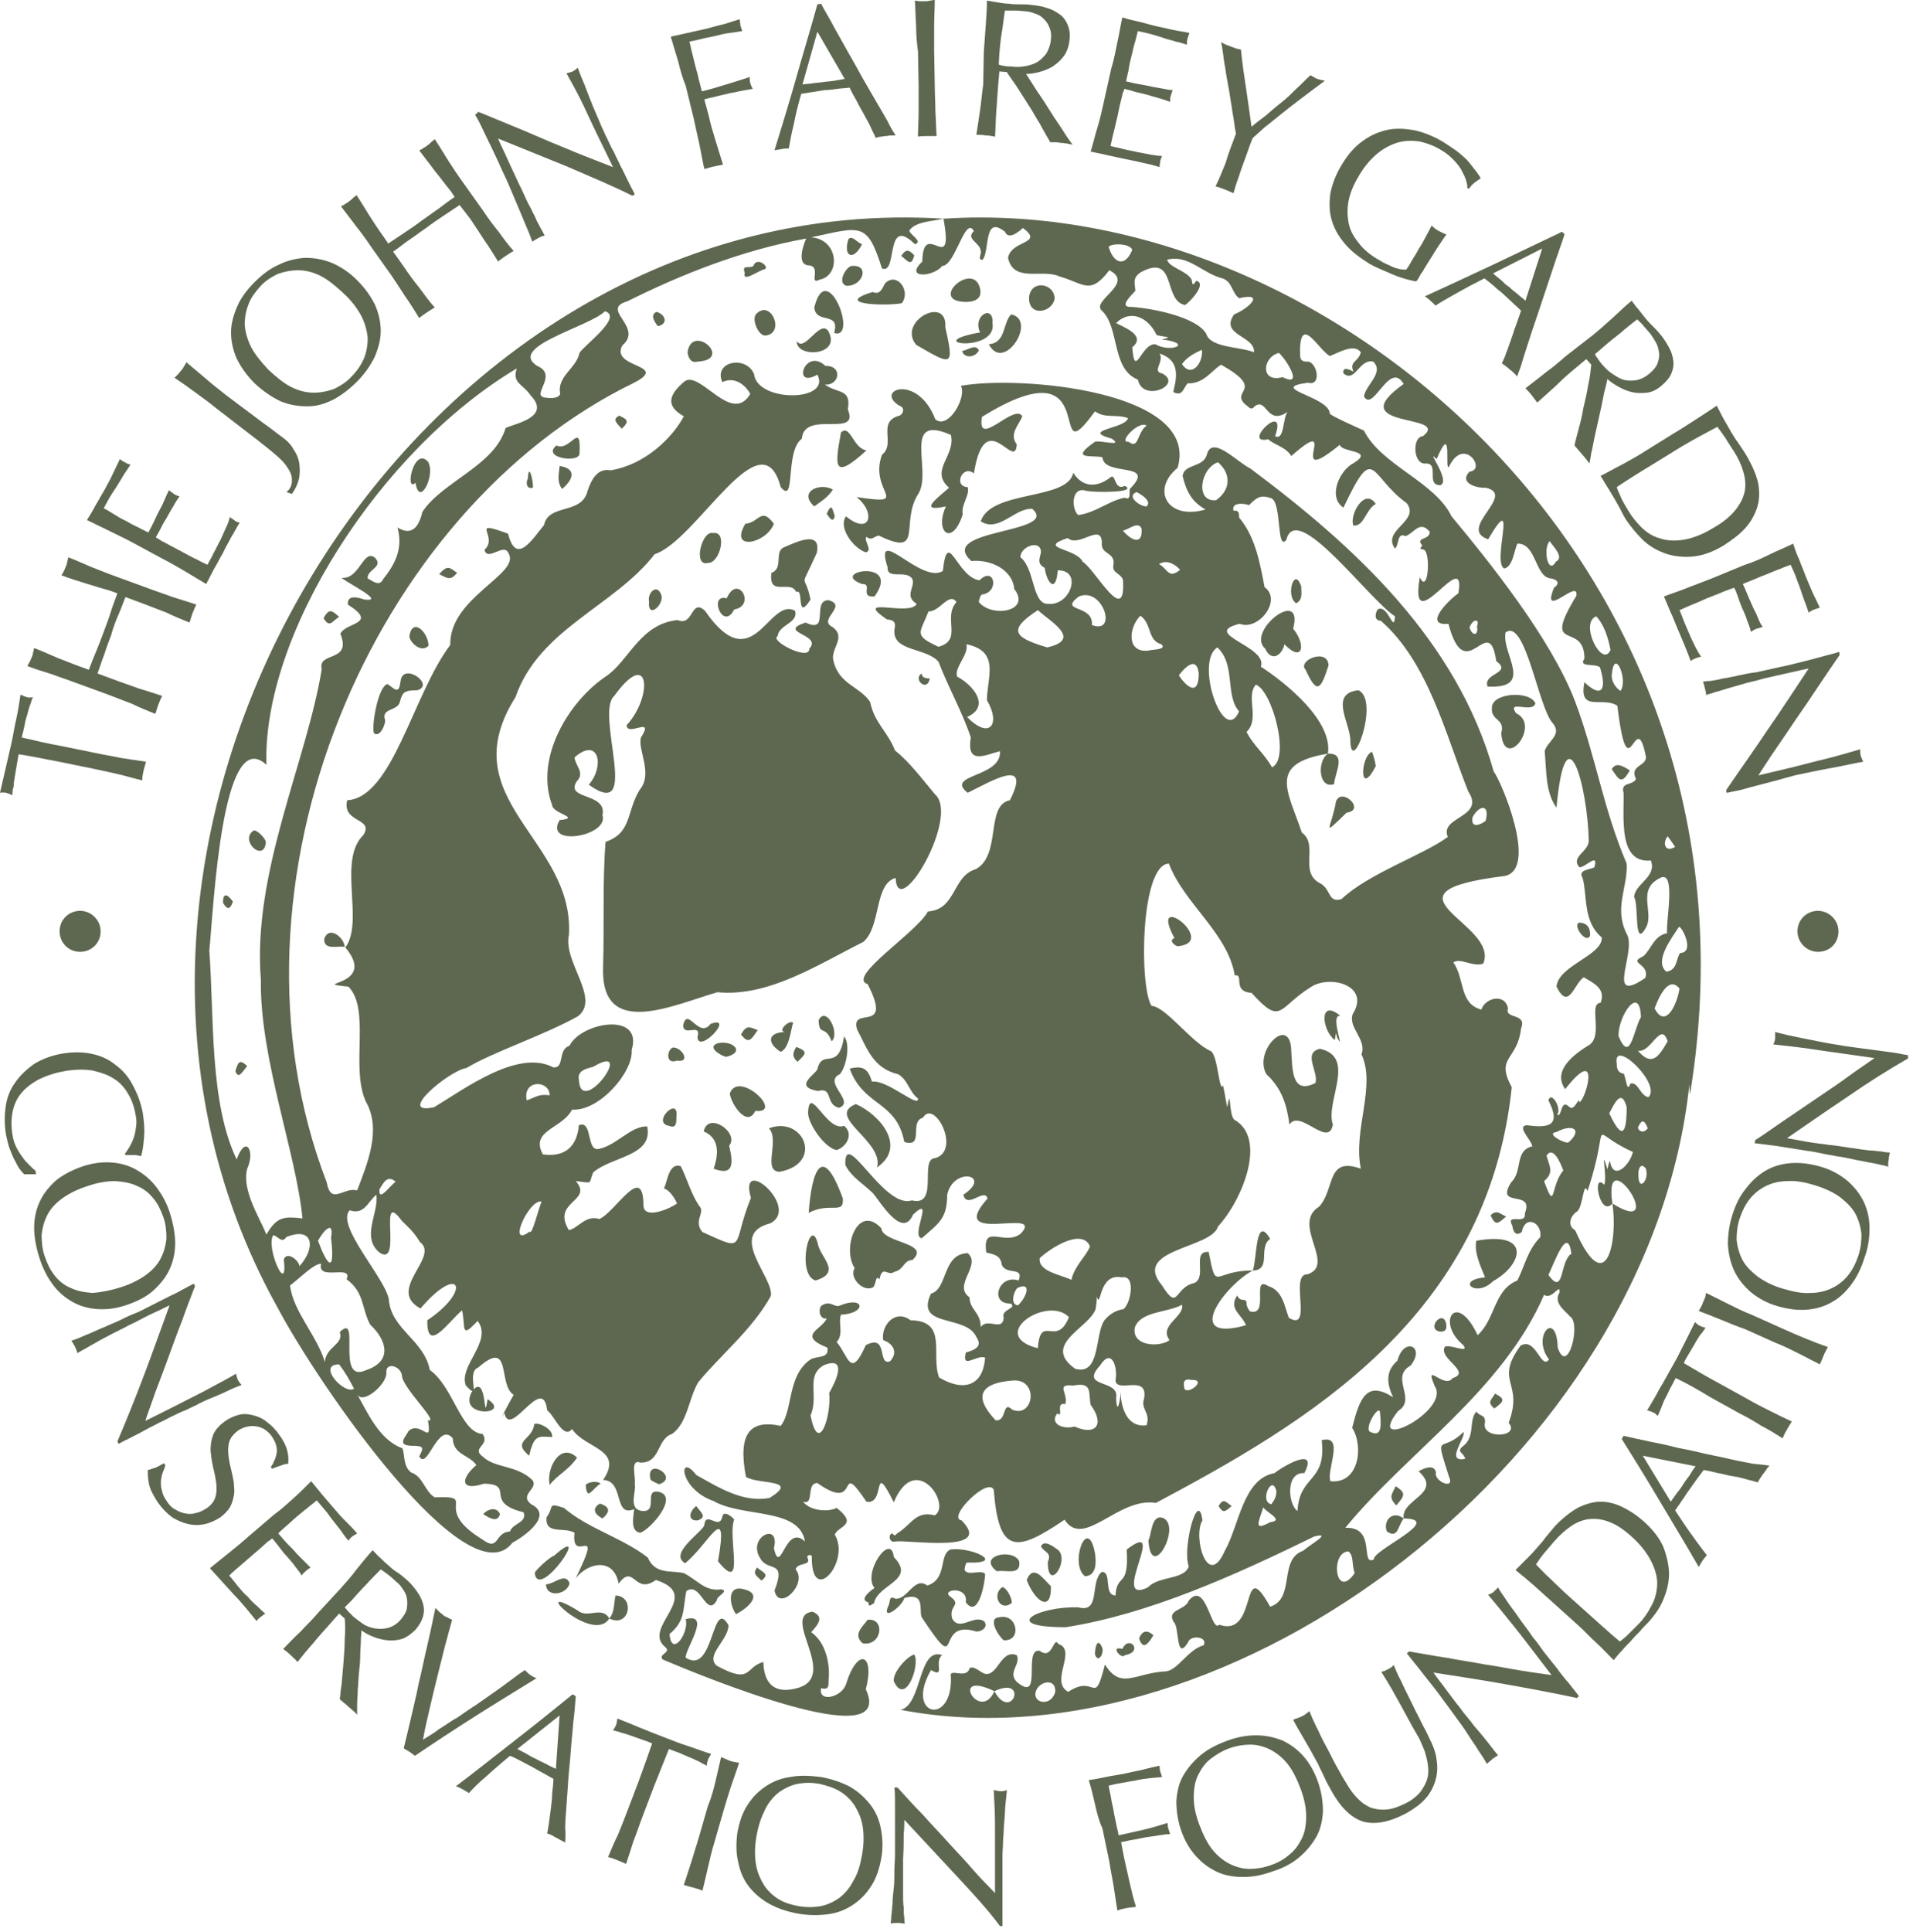 <svg width="308" height="311" viewBox="0 0 308 311" fill="none" xmlns="http://www.w3.org/2000/svg">
<g clip-path="url(#clip0)">
<path d="M181.9 78.7C186.4 74.2 177.7 76.8 177.5 73.6C175.9 73.2 172 74.1 176.3 71.1C177.1 70.8 181 72 179 70.6C173.8 69.2 181.3 69 181.6 67.3C179.8 66.6 177.9 67.4 176.3 66.2C168.1 77.5 178.3 54.6 158.1 67.1C157.2 72.4 163.3 64.8 164.6 67C164.1 68.3 162.4 69.9 163.7 71.5C163.5 76.1 158.6 64.9 156.8 76.2C155 74.7 153.4 78.3 155.8 78.4C156.2 79.7 154.7 81.2 155 82.8C153.3 88.1 150.4 85.6 152.3 81.5C147.4 82.6 151.4 79.8 152.8 78.5C149.6 75.7 153.9 73.4 153.1 70C145.1 66.5 150.1 75.7 147.9 79.4C144.8 84.1 148.9 89.8 141.5 86.2C140.7 86.3 140.4 87.1 139.5 86.4C139 87 140.6 88.6 139.4 88.9C137.5 88.3 134.9 85 136.2 83.1C140.1 86.3 141.1 82.5 137.9 80C147.1 81.4 139.8 79.2 142 73.2C144.3 71.4 141.1 67.9 144.8 66.9C145.4 66.7 145.8 65.6 144.8 65.3C140.7 62.8 147.7 60 150.6 67.5C152.7 69.2 155.7 63.9 154.7 62.1C163.9 60.4 193.3 62.8 189.6 75.3C185.3 78.8 187.9 83.8 194.1 82C191.9 80.8 191 79.1 190.4 76.6C190.7 74.6 193.7 75.3 194.3 73.2C195.1 69.9 199.2 74.4 201.3 75.4C218.2 88 234.6 103.1 240.5 124.2C241.6 125.5 247.8 140 242.2 141C220.5 143.7 241.6 148.6 238.8 155.1C237.2 155.7 235.1 154.1 234 154.9C235.9 157.7 234.9 161.5 238.5 162.5C239.1 160.6 242.3 159.8 242.8 162.3C242.2 164.1 245.9 163 244.9 165.5C244.3 170.8 240.7 170 243.4 175C239.5 212.1 210.3 229 186.1 241.9C180 240.9 174.5 249.4 171.4 244.6C163.6 249.9 160.8 250.2 160 239.8C159.1 237.6 152.4 244.3 154.8 244.7C160.2 250.1 146.3 247.8 144.1 248.1C143.2 248.4 142.9 246.9 143.7 246.8C144.1 247.5 144.3 246.8 144.6 246.7C146.8 245.3 147.5 243.1 150.5 243.9C153.3 242.2 147.4 233.4 143.9 241.8C140.3 234.6 142.7 242.3 139.5 241.7C134.5 234.3 138.8 243.8 131.6 238.7C129.7 238.7 131.2 242.3 129.3 241.7C130.4 243.2 133.4 243.4 134.7 242.7C138.3 245.5 134.9 245.6 134.4 247C137 251.3 130.7 258.6 130.7 250.7C130.9 250.1 129.8 250.2 130 250.7C130.7 252.1 128.4 251.4 128.1 252.6C130.1 254.9 125.4 259.5 124.7 256C126.7 250.9 123.6 253.1 122.4 250.8C120.2 247.4 125.7 244.8 124.6 249.2C125.7 253.9 126.4 245.1 129.6 248.1C128.7 242.6 119.6 244.3 114.9 241.6C109.2 239.6 109.2 233.6 112.1 237.4C115.7 239.4 119.6 241.9 123.9 241.1C128.9 238 122.1 239 120.1 237.7C118.8 230.9 120.6 228.4 125.7 229.5C127.7 227 126.7 221.4 130.5 218.8C131.5 218.2 133.6 218.7 133.2 216.9C128.2 214.9 132.4 214 133.1 212.2C132 212.4 131.7 210.9 132.2 210.2C133.7 209.1 134.3 210.6 135.3 210.1C139.2 208.5 139.6 211.4 135.4 211.6C134.9 213 135.9 214.7 134.7 216C136.6 218.2 136.9 222.1 139.4 216.5C143.1 214.6 141.2 219.9 143.3 219.1C144.7 217.6 143.7 216.2 142.2 215.7C141.8 213.4 144.1 210.6 146.6 212.5C152.7 212.6 149.8 218 151.2 221.7C155 224 158.3 223.2 158.6 218.5C157.2 218 154.8 220.5 155.5 217.7C156.8 217.3 158.3 216.8 157.2 215.2C155.6 211.5 147.2 213.8 149.9 208.2C152.6 207.5 151.7 201.8 155.8 201.7C158.1 203.6 153.3 206.9 156.1 208.8C156.1 210.8 157.9 211.2 157.9 213.6C159 212 161.4 214.4 161.6 212.1C161.1 210.7 163.9 210.6 162.7 209.8C159.2 209.9 160.8 205 164 206.1C164.9 203.8 162.1 205.3 161.3 203.6C161.1 202 160 201.9 158.8 201.6C158.1 196.7 161.8 200.7 164.4 198.5C168.3 194.2 152.1 200.6 159 192.9C158.5 191.1 155.7 194.7 155.1 192.3C159.9 189.1 153.5 187.7 152.5 192.3C152.5 196.2 151.1 196.9 148.4 199.3C146.5 199 150.6 192.1 147 195.5C145.3 199.5 141.7 193.4 140.6 192.1C139.1 190.6 137.1 189.5 136.1 187.5C135.9 181.1 142.3 194.7 146.8 193.2C151.3 194.3 147.9 186.4 150.6 186.4C154.8 185.1 150.4 176.8 148.6 179.9C146.3 180.5 148.9 184.8 145.6 183.8C144.3 177.1 139.1 178.2 136.8 172C139.1 171.4 139.8 172.2 140.4 174.1C142.8 173.7 148 178.5 147.8 176.8C146.4 175.8 146.2 173.8 144.6 172.9C140.5 171.9 139.6 168.7 138 165.7C136.8 161.7 143.9 166.6 139.7 158.4C136.2 157.3 147.6 150.1 149.4 146.7C154 146.4 153.3 141 157.1 139.9C161.3 137.6 158.6 129.6 162.6 128.8C166.2 121.7 159.5 125.8 155.8 127.6C152 124.6 161.3 125.2 161 120.9C158.4 121.6 155.6 123.1 156.3 118.7C155 114.7 152.7 110.7 151.1 106.5C149.1 104.2 143.7 104.9 144 101.4C144.2 100.4 144.2 99.8 142.8 99.7C137.1 95.8 146.5 99.3 147.6 97.2C145.5 95.9 147.4 94.5 146.9 93.2C145.9 91.6 142.8 93.4 142.9 91.3C140.6 84.1 148.3 94.1 151.8 91.9C152.6 84.7 154 92.9 157.7 93.4C160.1 91 161 95.3 158.1 95.7C157.9 95.7 157.6 96.5 157.6 96.9C159.7 99.5 166.1 98.4 163.3 94.8C163 91.6 159.4 90 156.4 90.3C150.6 85.1 170.8 85.9 166.2 81.9C163.4 81.7 160.8 85.8 157.9 83.9C159.6 78.8 171.9 80.6 172.8 76.1C174.4 78.6 176.7 78.4 178.7 76.9C179.7 75.9 179.3 79.1 181.1 78.2C183.3 79.3 176.3 79.3 174.9 79C172.4 78.2 172.5 82 173.6 82.9C176.5 82.5 178.5 80.6 181.1 80.1C182.1 80.6 181.8 79.4 181.9 78.7ZM213.8 121.3C204.1 122.9 207.3 127.2 209.6 134C212.4 136 209 140.4 212.6 142.2C214.3 143.1 213.8 145.4 216 144.7C220.3 140.6 229.4 137.5 233.1 134.7C231.7 131.4 239.2 131.6 236.4 127.4C232.8 118.4 230 106.6 222.3 99.9C221.2 99.9 221.4 98.7 221.8 98.1C223.5 97.1 224.4 102.2 224.6 99.2C220.3 96.4 208.7 80.4 207.1 86.9C205.5 88.8 206.4 81 204.7 80.2C203 79.6 202.4 80 201.1 81.3C200.3 81 198.2 80.8 198.6 82.2C199.5 82.1 199.5 82.6 199.5 83.3C202.2 86.5 202.9 90.9 203.6 94.5C206.5 96.6 202.6 101.6 199.6 100.4C193.1 102 204.2 104 203 107.3C207 109.9 214.6 116 213.8 121.3ZM201.7 204.5C197.3 206.8 190.2 216.2 200.6 213.3C200 211.6 197.7 210.7 199.2 208.5C199.7 209.8 200.8 208.6 200.7 210C200.8 210.4 201.2 211.2 201.4 211.1C204.4 211.7 201.4 205.2 204.2 207C206.5 207.7 206.8 210.2 207.5 212.1C211.5 214.5 207.5 205 210.5 205.1C215.2 203.6 207.8 197 212.4 194.2C215 191.3 213.5 186.1 219.1 188.1C217.8 181.9 221.6 174.8 219.2 169.7C220.1 167.3 217 165.4 217.8 163.2C220.7 158.6 214.1 156.8 211 158.9C205.7 162.2 206.4 165.2 201.5 159.8C198.3 159.6 200.4 156.7 198.8 157C197.7 150.2 190.6 145.4 188.2 139C183.6 139.1 183.4 158.8 185.4 161.9C187.7 162 191.9 167.9 195 169.2C196.1 170.1 196.3 176 196.9 174.7C197.2 175.8 197.3 177 197.6 178.2C198.2 174.6 197.8 179.3 198.7 180.2C204.1 183.2 200 193.2 196.1 197.4C195.1 201 182.1 201 187.1 206.9C189.8 211.2 189 207.2 192.3 206.5C194.4 205.5 191.8 201.3 194.6 201.5C195.9 208.2 195.3 204.4 201.7 204.5ZM176.4 210.7C175.4 213.7 167.6 216.4 173.1 220.3C177.3 221.5 176.2 214.5 177.9 212.4C178.7 211.5 179.6 210.9 180.9 210.7C182.1 209.7 182.9 205.1 180.6 205.6C176.8 204.8 177.3 210.9 176.6 208.7C176.6 209.3 176.5 210 176.4 210.7ZM171.9 86.6C166.8 88.3 173.3 88.2 174.3 90.4C176.4 91.7 181.3 101.1 180.8 93.3C180.3 92.1 178.9 92.3 179.3 90.7C179.4 88.8 177.2 89.3 177.4 87.3C177.3 84.1 173.7 88.2 171.9 86.6ZM155.7 115.4C159.3 119.1 161.2 116.6 158.9 112.7C158.9 109.1 161.1 104.8 155.6 103.7C156 105.4 153.6 107.4 154.1 108.9C156.6 110.2 159.6 113.7 155.7 115.4ZM204.8 123.5C207.8 122.1 204.8 111.1 202.2 110.2C200.5 112.1 202.9 115.7 200.7 117.8C201.8 120 203.5 121.2 204.8 123.5ZM172.8 223C169.8 222.7 172.1 224.3 171.5 226C169.8 225.6 171.4 228.3 170.2 227.5C168.9 229.3 171.4 230.1 173 229.6C176.3 231.1 178 229.4 175.6 226.1C175.2 224.2 176 222.4 172.8 223ZM184.2 225.1C184.9 221.1 179.8 224.3 179.6 222.2C180 220.1 179 216.8 177.1 219.8C173.7 223.5 180.3 221.9 179.7 225C179.8 227.9 180.4 225.6 180.4 224C180.5 226.7 181.5 229.8 184.6 229.4C185.3 227.3 183.6 226.9 184.2 225.1ZM168.8 97.2C172.4 97.5 174.3 91.7 170.3 91.8C170 95.7 168.5 93.7 168.2 91.4C166.9 90.7 167.4 89.9 167.6 88.9C167.6 86.7 164.2 88 164.3 89.7C166.7 91.6 166.1 97.3 168.8 97.2ZM163 222.2C157.9 222.6 156.6 224.7 160.3 228.6C162.2 228.8 161.3 225.3 163 226.9C166.5 228.3 167.3 221.8 163 222.2ZM175.5 200.6C174.2 197.6 169.1 200.9 167.4 202.5C167.1 204.7 171 205.2 172.5 206C173 203.7 174.9 202.2 175.5 200.6ZM196 104.2C192.3 106.5 197 120.2 199.5 114.5C197.2 111.9 199 107 196 104.2ZM130.5 227.8C131.8 234.5 133.9 227.7 133.5 224.2C134.7 222.1 136.4 218.3 132.7 219.7C129.6 221.4 131.9 224.6 130.5 227.8ZM182.7 213.7C182.2 216.7 186.7 216.9 188.3 215.7C186.5 213.3 190.8 211.9 190.3 210C188 211.3 183.6 211 182.7 213.7ZM168.6 104.2C174.4 102.9 169 100 167.1 98.2C162.2 101.4 163.2 102.6 168.6 104.2ZM151.1 104.1C155.1 103 151.7 99.5 154 96.9C152.8 95.2 151.3 98.5 149.5 98.4C148.1 102 147 102.2 151.1 104.1ZM172.1 212C168.7 208.4 158.8 214.9 167.1 217C167.5 211.3 170.1 217 172.1 212ZM196.1 74.4C193.2 75.4 192.4 80.9 195.8 80.5C198.1 78.9 198.3 76.3 196.1 74.4ZM173.7 96C170.3 98.6 176.1 97.2 175.8 100.6C180 102.2 177.6 94.4 173.7 96ZM185 104.7C185.6 104.5 187.9 104.6 187 103.7C184.7 103.1 185.5 100.4 183.6 99.1C181.7 101 181.3 105.2 185 104.7ZM193 108.4C192.7 105.7 191 107.1 189.8 108.7C191.2 110.8 193 112 193 108.4ZM183.8 85.1C183.3 83.8 181.8 85.2 180.8 85.4C181.8 86.7 184 88.1 183.8 85.1ZM237.1 131.5C236.7 133.5 238.5 132.7 239.2 132.1C239.9 129.4 238.2 129.5 237.1 131.5ZM163.8 207.3C163.2 207.9 162.6 210 163.9 210.1C165.3 208.8 166.2 206.2 163.8 207.3ZM184.6 68.5C183.4 67.6 179.9 71.3 181.7 71.1C183.4 72.4 183 69.7 184.6 68.5ZM190 91.7C189 90.6 187.7 90.1 186.6 90.8C188 91.5 188.1 93.3 190 91.7ZM183 79.2C181.2 79.9 183.7 81.6 184.6 81.5C185.5 80.7 183.8 79.6 183 79.2ZM191.8 222.1C190.5 221.8 190.5 222.6 190.7 223.5C191.2 224.6 194.5 222 191.8 222.1Z" fill="#5E6850"/>
<path d="M151.9 35.2C150.4 35.6 147.4 35.6 146.4 37.1C146.5 37.8 148.7 38.9 147.3 39.3C142.4 34.5 144.6 44.3 142 43.2C139.6 35.6 138.6 36.5 130.6 38.2C135 38.5 135.4 44.3 132 45C130 46 132.5 42.7 130 42.7C128.4 42.4 129.2 39.7 129.8 38.4C119.7 40.2 109.8 44.1 101 48.5C96.5 49.8 103.7 52.6 100.2 55.6C98.2 59.3 107.9 58.6 102.1 61.6C60 82 34.1 142.2 52.6 190.3C53.3 194.1 55.3 191 57.5 191.6C59.1 187.4 61.5 181.8 58.9 177.3C56.4 171.8 59.7 162.5 56.1 158.8C49.3 158.1 61 158.9 55.6 152.5C58.7 148.3 54.3 138.5 58.5 134.4C60.3 131.6 55 132.5 55.9 128.8C63.2 128.4 66.5 111.7 72.5 103.8C72.3 96.2 83.8 92.4 81.9 89.1C81.2 87.2 78.5 90.5 78 88.5C80.4 86.3 75.3 83.5 81.8 85.9C83.1 91.1 85.7 86.8 87.6 84.5C88.3 81 93.7 82.9 94.6 79C95.2 77.3 96.1 75.3 98.3 75.7C103.9 74.8 108.3 70.4 110.1 67C107 65.3 107.8 63.4 110.2 61.4C112.7 59.5 117.8 68.5 120.8 63.4C119.9 61.8 118.2 60.6 116.3 61.5C114.8 58.2 120.1 57.1 121.4 60.2C121.9 64.8 133.9 64.7 131.6 60.3C127.4 62.7 129.6 55.8 132.9 58.9C135.7 58.8 135.2 62.1 132.8 61.9C134.9 63.4 137.1 62.5 136.5 65.9C138.5 70.6 129.5 65.9 129.1 70.6C126.3 72.7 128.2 81.4 125.7 78.4C122.6 66.7 112.2 87 105.4 89.2C98.9 97.6 86.8 101.2 83 112.2C72.5 128.8 92.5 135 91.6 150.5C90.6 154.8 96.8 160.8 93 163.6C87.4 166.7 79.2 169.4 75.1 171.9C72.3 172.3 63.6 179.6 69.9 178.2C74.9 175.2 83.4 168.8 89.1 171.8C91 171.9 89.7 169 91.7 168.3C93.6 164.5 103.6 162.8 101.7 169C102 172.5 96.5 178.9 92.1 178.6C90.5 181.7 85.3 181.9 87.4 185.8C91 186.3 92.9 184.5 93.2 181.1C95.5 180.2 94.3 185.5 96.5 184.9C99.3 184.3 101.6 181.2 104.2 181.3C105.2 186.1 98.5 186.1 95.5 188.7C94.7 190.7 95.6 190.4 92.7 190.1C95.6 193.4 88.7 193.3 91.6 198C93.2 197.6 94.3 195.5 96.5 196.2C99.1 195.1 103.6 186.9 103.6 194.1C103.8 196.4 108.1 194.4 109 193.7C108.6 192.7 107.6 191.4 106.9 191.3C107.5 190 107.7 187.1 109.6 187.7C110.6 189.6 111.3 192.4 112.8 194.4C113.3 195.3 111.7 196.7 113.1 198.3C120.4 201.6 117.7 200.7 120.9 192.8C118.8 185.6 129 194.4 124 196.9C117 198.7 124.7 205.7 124.1 208.6C121.2 213.9 116 218.1 112.4 222.5C110.8 225.3 110.7 229 108.2 230.8C105.7 231.6 106.4 235.5 103.1 235.4C101.4 234.8 102.4 237.7 102.2 238.8C102.5 240.1 101 243 103.5 243.2C106 243.3 103.6 239.7 106 240.1C109.4 240.8 104.8 246.1 103.1 246.7C101.4 246.5 102 244.1 102.1 242.9C98.7 244.3 100.6 238.3 97.1 238.2C100.5 233.2 94.2 233.2 92.1 230C90.7 231.8 89.2 227.7 88.1 227C87.4 220.9 82.1 231.8 81.2 227.4C79.9 229.7 82.1 225.5 82.7 224.5C80.1 222.9 82.5 215.3 77 220.1C74.9 220.9 77.7 225.9 75 223C73.8 219.8 79.4 215.9 76.9 212.6C74.1 215.6 75 213.7 74.4 210.9C72.3 212.6 68.7 218.1 68.8 212.5C76.1 207.6 74 203.2 67.7 210.6C62.1 207.6 70.9 202.3 67.6 199.9C66.7 198.3 65.3 197.1 64.7 196.5C60.7 191 64.9 204.1 61.1 201.6C58.1 199.1 61 195.3 60.6 192.3C59.2 193.4 58.7 195.6 56.3 194.8C54 197.2 62 205.7 62.6 209.1C62.9 213.9 68.3 215.7 69.2 220.5C73 223.2 74.2 230.6 77.7 230.8C79 232.7 75.7 233 77.8 234.5C79.7 236.3 83.2 235.8 85.7 238.2C86.8 239.6 83.5 240.5 85.5 242.1C89.2 243.9 84.4 247.3 82.5 248.3C75.4 257.6 51.6 223.5 44.6 210.3C2.8 135.1 65.8 29.8 151.9 35.2ZM54.8 102C55.7 100.1 61 100.5 56 97.3C55.9 95.6 57.7 96.2 58.7 96.5C62.2 96.9 56 93.9 55 93C57.9 93.3 58.5 88.2 60.4 89.8C61.8 91.3 59 91.7 59.2 93.1C60 93.5 61.1 94.5 61.7 93.2C63.7 90.7 64.9 88.2 64 84.9C66.4 86.4 67.5 84.6 68 82.4C71.2 77.5 79.6 75 81.4 68.9C82.7 68.2 88.9 67.2 85.4 63.6C84.2 61.8 82.4 61.7 83.2 59.3C61.1 72.5 42.2 102.2 42.9 123.1C35.7 116.4 34.4 146.2 33.7 153C34.5 163.8 33.7 177.4 38.1 186.6C39.6 182.5 41.1 185.3 39.8 188.1C38.9 191.5 41.7 195.8 42.9 198.7C44.6 195.7 45.9 195.8 48.7 196.1C47.7 185.6 41.8 170.3 42 157.7C40.6 140.4 49.4 122.5 51.8 107.7C51.1 104.8 56.7 106.7 54.8 102ZM66.2 232.7C63.9 232.6 65.2 231.4 65.8 230.3C67.8 228.6 69.6 232.9 68.9 228.6C70.9 229.1 64.6 223.2 64.7 221.3C64.4 219.8 62.1 219.2 62.2 220.9C62.4 222.7 58.4 226.2 57.5 224.4C59.2 227.4 61.1 231.8 64.8 233.1C65.2 234.3 64.9 236 66.2 237C68.1 237.6 68.4 240.1 70 241C77.3 240.7 69.2 242.6 77.7 247.8C80.4 249.8 79.6 246.6 82.1 246.5C82.6 245.1 84.9 245.1 84.3 243.4C77.7 241.8 83.1 238.9 77.9 238.8C74 240.1 74.2 237.9 76.7 235.8C75.5 234.1 73 234.2 72.9 231.5C70.5 228.7 68.8 236.8 67.5 234.4C68.3 232.9 68.2 232.7 66.2 232.7ZM55.8 205.9C56.9 203.4 51 206.3 51.7 203.4C50.5 203.4 48.3 205.7 46.7 206.9C47.2 211.1 51 214.9 52.3 219.2C52.5 216.7 55.4 216.4 54.7 214.4C58.2 211 53.9 222.9 59 220.5C63.2 219.1 62.3 215.7 59.6 213.2C58.2 210.6 58.7 208 55.8 205.9ZM97.4 50.1C94.9 52.6 81.6 55.8 86.5 58.9C90 60.4 85.3 63.7 87.8 64C88.5 64.1 89.9 64.2 90.2 63.4C89.6 60.6 92.8 59.3 93.3 56.8C94 55.6 100.4 51 97.4 50.1ZM45.7 202.7C46.2 201.3 48.2 202.9 48.2 203.8C50.8 201 50.6 197.3 46.1 199.1C45.4 200.2 44.8 199 44 198.8C42.7 200.7 46.4 208.9 45.7 202.7ZM93.2 173.8C93.5 180.1 102.6 167.5 95.5 171.7C94.4 172 92.9 172.3 93.2 173.8ZM85.3 198.2C85.6 199.1 86.8 194.2 87.2 193.4C85.2 192.9 81.5 201.1 85.3 198.2ZM57 223.5C56.2 222 55.6 220.9 54.6 219.6C50.9 219.6 55.5 224.6 57 223.5ZM53.3 199.2C53.8 196.3 52.1 198 51.2 199.7C52.6 203.5 54 205.4 53.3 199.2ZM88.5 176.3C88.5 173.8 84.1 173.7 84.8 177.1C86.1 176.7 86.7 176 88.5 176.3ZM63.7 190.2C62.3 189 61.7 190.5 61.1 191.4C60.9 193.6 62.7 190.9 63.7 190.2Z" fill="#5E6850"/>
<path d="M151.9 35.2C214.2 31.1 285.9 92.1 272.1 176.1C272 175.6 272 175 272 174.5C265.7 234.2 198.3 285.4 145 275.2C148.5 274.4 147.8 265 151.7 266.4C150.3 267.4 152.3 270.2 149.9 268.8C145.6 276.2 153.4 277.9 153.1 269.9C152.7 268.3 155.6 270.4 156.1 268.5C156.8 268 158 269.3 158.6 269.4C160.7 269.8 161.1 265.4 163.7 266.4C164.4 267.9 162.2 269.1 163.7 270.7C168 274.3 164.6 265.2 167.4 265.7C169.5 267.3 169.6 263.2 170.4 264.6C173.5 265.6 168.9 270.7 172 272.3C176.5 269.3 176.1 275 177.9 267.9C180.5 272.1 182.8 269.2 187.8 269C189.7 268.7 191.3 265.5 193.8 264.8C194.5 263.4 191.7 263.1 191.3 264.3C189.3 267.6 189.9 261.8 189 261.1C187.7 259 190.9 259.2 191.4 257.6C194.2 254.3 195 262.9 196.3 261.5C202.7 263.7 199.6 249.8 204.5 258.6C208.6 257.3 205.8 251 209.8 249.6C210.8 248.7 214.7 246.5 211.6 247.3C198.5 253.7 184.9 259.8 171.6 261.9C160.7 261.9 167.2 258.5 173.6 258.7C177.3 259.7 175.4 254.6 177.4 253C179.1 253 177.6 256.7 179.6 256.8C179.8 253.1 181.8 255.8 181.4 249.4C188.3 244.1 178.5 258.5 184.8 255.5C186.6 253.6 190.7 254.3 191.4 252.1C190.3 249.3 192.9 239.4 193.6 244.7C192 247.2 194.4 256 197.2 249.6C199.5 245.6 200.1 238 205.2 237.1C206.7 235.9 212.3 232.7 210 237.1C206.9 236.9 207.4 242.2 208.9 243.2C209.2 237.3 213.6 238.7 212.8 231.8C216.6 230.8 213.5 236.7 214.2 238.4C218.8 238.9 219.6 232.8 217.7 229.8C218.9 225.1 220 222.1 224.3 224.9C223.3 222.8 223 220.7 225 219C226 215.1 229.6 216.7 227.1 219.8C223.7 221.7 228.2 225.2 225.1 227.1C219.6 234.1 233.6 227.1 231 223.1C229.2 218.9 232.5 223.7 233.9 221.8C237 220.8 231.6 218.7 232.6 216.8C233.2 216.2 236.7 218 235.6 216.5C231.1 212.8 234.5 207.6 237.9 214.9C240.8 212.3 240.5 207.6 244.3 206.1C245.6 203.5 245.9 201.3 248 199.1C248.3 196.8 245.6 195.4 245 198.3C244.1 199 243.6 198.3 243.5 197.3C242.3 195.1 245.8 197.3 245.5 195.3C247.1 191.3 240.6 194.6 243.3 190.3C245.2 188.5 243.8 185.2 246.7 184.5C246.6 183.5 244.1 181.3 245.8 181.1C249.4 181.6 251.4 181.2 249.3 177.1C249.8 175.5 251.5 178.5 250.7 179.4C251.5 180 251.2 176.8 252.6 178.1C253.5 179.1 254.2 176.3 254.3 177.4C255.4 176.9 257.8 167.9 252 175.3C249.8 172.2 253.7 169.5 256 168.1C258.1 166.4 255.7 161.5 257.7 161.4C258.6 159.1 256.5 158.2 255 157.3C253.4 158.3 252.6 162.8 250.6 158.8C250.9 155.4 258 153.8 257.9 150.9C254.8 148.3 255.6 144.1 254.8 141.3C254 140 255.9 140 256.7 139.6C257.4 137.1 255.3 139.6 254.3 139.6C252.8 137.9 255.8 137.1 255.8 135.3C255.6 126.5 252.1 113.7 250.6 130C248.8 127.5 249 124.1 248.7 120.9C249.1 119.3 251.6 118.3 250 116.4C247.7 114 245.6 99.4 242.4 101.8C241.7 105.2 247.2 110.9 239.5 110.5C238.7 108.3 243.6 108.4 240.9 106.4C239.7 98.1 236 111 233.2 100.4C229 100.8 233.3 96.5 234.8 95.5C236.2 87.4 226.7 103.7 228.6 92.9C229.9 95.8 230.4 89.2 229.3 88.5C228.8 88.3 228.4 88.5 229 87.8C227.8 86.4 230.2 87 230.2 85.6C228.6 83.7 227.8 85.7 226.3 86.3C224.9 85.6 225.3 87.7 224.6 88.3C222.4 85.3 228.7 83.9 226.5 81C220.3 76.5 221.4 71 216.3 81.7C213.7 80 215.7 75.6 218 74.5C221.3 72.4 216.1 72.9 215.7 71.6C206.5 79.1 216.3 66 207.9 73.4C207 71.9 205.1 71.6 204.2 70.7C199.7 71.7 207.4 64.2 205.3 70.2C206.8 71 206.5 67.3 207.3 66.3C203.9 68.6 204 63.9 202 65.4C201.4 66.2 201 65.4 200.5 65.1C198 62.8 203.9 62.8 196.6 58.7C195 59.7 193.8 61.8 191.2 61.7C190.5 62.5 190.4 63.9 188.9 63.1C189.5 60.6 190 58 186.7 56.9C187.5 58.2 185.4 59.8 187.1 60.1C190.6 61.9 184 64.9 183.2 61.1C178.9 59.4 180.3 52.7 177.4 50C175.6 48.4 182.8 45.6 178.6 43.5C175.5 47.6 174.5 45.6 170.6 44.5C167.8 43.2 163.2 45.6 162.3 41.5C162.8 38.6 168.2 39.3 164.7 36.7C164 37.3 162.4 38.7 161.8 37.3C158.3 34.5 159.4 40.4 158.2 41.8C157.3 41.9 158.1 40.8 157.9 40.4C157.8 39 155.4 38.5 156.8 37.2C155.4 34.6 153.8 42.8 151.7 42.8C150.3 44.6 145.5 44.9 148.5 42.1C148.6 34.9 153.7 44.9 151.9 35.2ZM160.1 272.2C152.6 268.6 157.8 277.4 160.1 272.2C162.9 277.3 165.7 269.6 160.1 272.2ZM259.6 193.7C257.6 196.1 256.2 188.5 258.3 190.7C258.8 189.2 257.6 184.2 258.8 188.2C258.9 187.7 259 187.3 259.2 186.8C259.7 190.3 262.5 187.4 262.9 185.4C255.2 182 259.6 179.6 255.6 191.7C254.9 189.9 254.9 194.3 253.9 195C252.8 195.7 252.3 197.3 253.6 198C258.7 209.5 260.5 199.5 259.6 193.7C268.9 199.5 258 183 259.6 193.7ZM226 244.4C225.5 241.3 232.4 240.4 228.4 236.8C229.3 236.3 230.9 235.6 231.2 237C230.8 238.4 234.3 239.9 233.3 237.7C230.9 230.1 232 234.1 235.6 230.5C236.2 231.1 232.5 235.5 235.9 234.8C235.7 233.8 234.4 233.7 235.5 232.8C237.6 231.3 236.4 228.6 237.7 227.2C238.4 228.1 239.1 227.6 239.1 228.9C238.3 231.7 244.9 231.4 242.9 229C245.4 222.4 240.5 222.5 244.8 216.6C247.3 215.1 248.1 220.6 249.4 218.8C246.5 215.1 250.6 210.6 250.8 216.9C252.4 221.6 254.6 213 252.8 211.9C251.8 210.8 250.1 209.7 251.1 208C251.2 206.4 249.9 209.3 248.6 208.4C241.9 223.9 226.5 233.8 216.6 245.9C221.7 245.7 218.9 252.1 221.2 251C220.9 249.5 232.7 244.5 226 244.4ZM253.8 95.9C254.3 92.9 248 100 250.2 94.6C251.2 93.9 250.8 93.3 249.7 93.1C247.1 92.9 247.4 87.4 244.3 87.5C243.8 88.5 243.6 91.2 242.2 91.5C240.1 90.6 244.6 78.3 239.6 86.8C234.5 85.1 244.3 79.6 239.2 78.5C237.9 78.6 234.8 77.8 236.6 75.9C239.4 75.7 235.7 70.1 233.3 75.1C232.5 76.1 234 67.5 231.3 73.9C229.3 71.9 233.7 77.4 231.9 78.1C229.5 78.1 231.8 74.6 229.6 74.6C227.5 74.9 227.3 70.3 229.1 70.2C233.8 66.5 215.7 69.1 226 61.8C223.7 57.9 221.1 66.5 219.6 63.8C219.9 61.9 222.9 60 221.1 58.2C218.8 57.7 218.2 61.7 216.3 60.1C216.1 58.9 217.3 59.5 217.9 59.8C217.2 58.1 218.7 58.3 219.1 56.7C218 55.2 215.5 56.8 214.1 57.3C212.3 56.3 209.4 50.6 209.3 56.4C209.4 57.2 209 58.3 210.6 58.2C212.1 58.4 212.8 62.2 210.6 61.6C203.8 62.5 214.1 63.8 214.1 66.6C214.9 67.2 217.4 68.3 219.6 69.3C222.4 74.9 231 77.5 233.7 83.1C239.6 90.2 249.7 102.7 253.6 112.9C257 122 258.1 130.1 261.9 139C262.1 142.9 259.8 146.1 261.9 150.3C263.6 153.1 258.3 161.9 264.9 157.4C265.7 155 261.9 155.1 264.6 153.9C265.9 152.7 266.3 150.6 268.4 150.2C268.2 148.2 269.9 140 267.3 141.3C263.4 143.2 266.4 146.9 265 149.3C263 152.9 263.9 145.6 263.1 144.4C263.2 142.2 266.8 141.2 265.8 138.5C260.5 139 261.5 131.6 261.4 127.6C260.9 125.8 262.8 126.5 263.4 125.4C262.3 123.1 265.1 123.4 265 121.8C263.3 113.1 262.2 128.4 260.4 113.6C258.1 112 254.1 114.8 255.1 109.8C257.7 112.3 258.8 111.3 257.6 107.4C256.7 106.7 254.1 107.5 255.1 106C255.1 99.8 248 105.4 253.8 95.9ZM194.2 53.7C194.8 56 199.8 55.8 201.9 56.7C202.1 54 196.3 54 198.7 50.6C201.2 49.6 203.7 47 199.5 48C198.3 47.1 198.4 45.3 196.8 44.8C193.6 44 191.3 40.9 187.9 41.8C188.3 43.1 190.9 43.5 191.8 44.9C192 45.1 191.8 46.5 192.6 45.2C194.4 45.6 191.6 48.6 190.8 49.1C187.2 48.4 189.5 40.7 183.7 43.8C182.3 44.7 182.7 45.5 182.8 46.8C182.1 47.6 180 49.5 182.2 49.4C185.2 49.6 192.5 50.9 194.2 53.7ZM187.6 54.7C187.6 54.7 187.3 54.7 187.1 54.6C189.4 54.2 186.8 54.2 186.2 53.9C184.9 51.1 182 49.7 179.7 52C181 52.7 184.6 54 182.3 55.9C182.7 61.2 183.7 55.3 186 55.4C188.4 56.8 192 55.4 187.6 54.7ZM260.3 171.2C260.3 172 260.5 172.7 261.4 172.8C261.8 173.3 261.9 176.1 262.5 174.4C263.8 174.1 264 176.3 265.4 176.6C267.6 174.5 259.6 166.9 260.3 171.2ZM268.3 156.4C270.1 156.1 269.8 154.4 270.5 153.4C273 153.3 270.7 148.9 270.3 149.2C269.3 150.8 266.2 154.7 268.3 156.4ZM264.2 163.7C264 158.2 260.4 163.8 260.6 166.8C262.5 171.3 263 165.7 264.2 163.7ZM206.5 60.7C210.1 62.5 206.9 57.6 205.9 56.8C203.2 57.5 202.9 61.7 206.5 60.7ZM270.4 159.1C268.6 156.9 267 160.7 266.4 162.3C268.2 165.8 270.1 161.4 270.4 159.1ZM251.7 188.4C251.2 187 250 184.4 249 186C249.4 187.6 250.3 188.7 248.6 190.1C250.5 195.3 249.6 190.8 251.7 188.4ZM259.3 104.6C258.9 102.6 258.3 100.6 257 99.2C254.2 100.3 258 107.7 259.3 104.6ZM249.3 205.2C251.9 208.8 251.1 202.9 253 201.8C252.4 197 250.2 203.4 249.3 205.2ZM218.1 253.2C217.6 251.7 218 250.4 217.1 249.7C214.1 249.8 215 257.7 218.1 253.2ZM259.1 179.2C261.2 183.7 261.9 182.4 261.9 178.2C261.1 175.2 260 177.4 259.1 179.2ZM268.5 167.6C267.4 164.2 265.8 169.6 263.7 169.1C266 171.8 267.1 170 268.5 167.6ZM169.9 272.3C170 270.3 168 270.5 167.1 271.6C165.5 273.9 169.1 275.1 169.9 272.3ZM182.3 40.2C181.9 39.2 179.2 39.1 178.5 39.7C179.2 42.3 181.1 43.2 182.3 40.2ZM250.6 182.2C248.8 182.4 251.7 184 252.5 183.9C254.9 181.8 253.2 180.8 250.6 182.2ZM222.2 227.5C222.2 225.7 219.7 229.6 220.5 230.4C222.7 231.6 222.3 228.9 222.2 227.5ZM190.3 58.6C191.9 61 193.8 58.2 193.5 56.3C192.2 56.9 191.1 57.5 190.3 58.6ZM259.5 108.6C259.4 109.6 260.1 110.7 260.9 111.2C262.2 109.5 259.9 104 259.5 108.6ZM249.5 87.1C248.4 88.2 249.2 92.7 250.5 90.4C251.9 89.7 250.1 88 249.5 87.1ZM203.4 242.6C202.5 245.3 201.9 246.4 204.5 245C206.9 244.7 203.8 243.4 203.4 242.6ZM205.5 240C204.8 237.1 202.7 241.8 204.7 242.1C205.2 241.4 205.5 240.9 205.5 240ZM263.8 189C263.7 192 265.6 190 265 188.1C264.1 186.9 263.7 188.4 263.8 189ZM237.8 100.8C238.3 99.5 237.1 99.6 236.6 101C237 102.4 238.1 102.4 237.8 100.8ZM265.3 181.6C264.7 180.1 264.3 180.2 263.7 181.5C263.9 182.2 264.7 182.4 265.3 181.6ZM269.7 136.3C269.1 135.4 268.8 135 268.5 134.6C267.6 135.7 268.1 137.3 269.7 136.3Z" fill="#5E6850"/>
<path d="M97.1 155.7C97.3 148.7 97 141.6 97.5 135.5C101.8 134 100.8 130.7 103 127.1C105.2 124.5 102.6 120.6 103.2 118.7C105.5 115.1 100.9 118.7 100.9 116.7C105.1 112.2 104.7 104 98.9 112C95.7 114.8 103.4 132.5 94.8 126.3C97.4 123.3 96.4 118.5 92.5 121.9C92.6 123.2 94.2 124.4 92.9 125.7C90.8 128.8 97.8 127.5 97 131.2C98.1 134.6 87.5 136.4 90.1 132C93.7 131.6 89 131 88.9 129.6C86 121.9 91.7 112.8 97.5 108.9C101.2 106.5 103 100.4 109.1 99.8C111.7 100.9 111.2 96.2 113.5 98.3C121.3 109.6 123.7 96 128 98.3C128.6 100.3 125.4 100.5 125.2 102.4C123.8 103.1 130.4 106.5 130.3 104.4C132.5 102.1 124.9 101.8 129.7 100.2C133.7 102.1 130.6 96.6 133.4 96.6C136.6 97.5 131.6 99.7 134 100.9C136.4 102.6 133.6 104.4 134.2 106.4C135.1 110.2 138.5 110.5 140.1 113C140.8 116.4 142.9 117.7 144.1 120.8C146.4 122.6 148.4 125.3 150.5 127.8C154.7 131.4 144.5 148.6 144.2 141.3C140.7 142.3 141.9 149.1 139 151.6C131.6 155.3 123.7 160.5 115.5 159.7C108.5 161.7 96.7 167.4 97.1 155.7Z" fill="#5E6850"/>
<path d="M110.4 260.6C114.6 259.5 110.3 265.4 110.4 266.8C115 269.8 114.6 256.8 117.3 261.6C117.2 264.1 113.5 266.4 115.4 268.1C121.1 271.2 119.9 268.3 122.9 267.5C123 271.2 124.9 272.8 128.7 271.6C134.9 269.5 125.7 260.1 130.8 259.4C132.8 260.2 131.7 261.5 130.6 262.7C132.9 264.3 133.7 267.7 133.4 270.5C133.4 271.2 133.5 272.1 132.2 271.7C131.7 274.1 135.5 273.2 136.2 271.1C138.1 265 140.9 266.2 139.4 271.9C144.5 282.8 112.6 269.6 106.7 267.1C105.9 266.2 108.2 266 107.1 265.1C103.2 261.9 113.4 256.8 105.6 254.3C102.1 256.8 102.1 251.5 99.6 254.9C98.9 250.8 94.9 251.3 92.7 254C97.4 244.4 91.9 252.2 92.5 246.7C90.9 245.7 87.7 247.1 88 244.2C89.3 242.5 88 241.8 90.8 242.7C94.6 246 100.4 247.6 104.3 250.7C105.5 253.5 108.1 252.7 110.1 253.2C112.3 254.3 113.5 256.2 116.1 255.8C117.5 256.1 115.4 256.8 115.4 257.6C113.7 260.5 112.8 254.4 110.5 256.1C109.9 259.1 110.4 260.8 107.8 263C108.1 266.9 111 262.8 110.4 260.6Z" fill="#5E6850"/>
<path d="M157.2 262.6C150.2 260.4 155.2 270.6 148.4 260.3C147.9 259.3 149.1 256.2 145.6 257.2C145.3 258.5 141.9 261.1 143 258.5C143.4 258 143 256.7 144.1 257.3C146.1 257.6 147.2 253.6 149.3 255.2C152.6 254.1 151.1 250.3 153 249.4C156.3 248.9 162.2 251.7 155.7 251.5C155.5 251.5 155.3 252.3 155.3 252.7C155.8 253.7 157.9 252.6 158.6 253.3C158.6 254.8 157.5 260.6 155.5 257.9C155.9 255.2 151.6 255.8 152.9 256.9C155 258.4 152.7 258.3 153.3 260.5C154.5 262.7 156.9 259.7 158.5 261C159.1 261.9 158.1 262.6 157.2 262.6Z" fill="#5E6850"/>
<path d="M137.6 204.1C135.5 200.9 138.1 193.6 141.9 197.7C142.1 200.1 150 200 146.9 202.8C145.5 202.8 145.5 204.4 144 204.7C142.9 205.5 142.1 203.5 141.6 205.9C140.8 205 141.2 207.2 140.3 207.3C138.8 207.8 136.7 205.6 137.6 204.1Z" fill="#5E6850"/>
<path d="M124.2 92.2C126.2 91.5 124.6 88.8 126.2 88.1C128.1 87.3 132.3 85.2 131.5 89C128.6 95.5 129.5 91.7 130.5 96.5C128.1 100.2 129.5 94.5 128.2 95.3C127.3 93.2 123.7 96.2 124.2 92.2Z" fill="#5E6850"/>
<path d="M240.4 206.2C237.6 209 234.3 206 239.1 205.6C238.3 203.6 237.3 201.5 237.7 199.7C246.7 198.1 245.1 203.6 240.4 206.2Z" fill="#5E6850"/>
<path d="M241.7 118C242.4 115.6 240 116.1 240.2 113.9C240.2 111.5 246.3 111.1 247.2 113.2C246.8 114.9 242.5 112.5 244.1 114.8C248.2 116.7 242.2 124.3 241.7 118Z" fill="#5E6850"/>
<path d="M115.6 251.3C117.4 241 114 248.7 110.3 251.6C107.5 250 113.5 246.3 113.4 245.4C113.7 243.1 115.8 246.4 116.3 244.1C116.5 242.9 118.2 244.4 118.2 244.6C117.1 247.4 120.1 256.8 115.6 251.3Z" fill="#5E6850"/>
<path d="M137.8 177.7C141.8 179.5 146 184.6 141.2 187.9C142.4 183.7 132.8 179.7 137.8 177.7Z" fill="#5E6850"/>
<path d="M152.2 52.7C153.7 59.2 153.2 58.8 147.5 55.5C144.4 51.7 152.6 47.4 152.2 52.7Z" fill="#5E6850"/>
<path d="M125.5 188.6C122.7 188.5 125.6 183.5 123.8 181.6C129.4 179.5 132.7 187.3 125.5 188.6Z" fill="#5E6850"/>
<path d="M131.6 172.1C132.4 168.6 135 172.7 135.9 166.8C137 168.1 136.2 171.9 135.2 172.9C132.4 174.2 137.8 177.3 135.1 178.3C132.8 177.8 134.2 174.9 131.7 175.6C127.7 174.9 131.2 173 131.6 172.1Z" fill="#5E6850"/>
<path d="M67.2 111.1C65.1 111.1 64.8 111.4 64.4 112.9C64.1 114.5 61.3 113.9 62 115.9C62.1 116.5 61.2 118.8 60.2 118C59.8 116.7 60.9 110.4 62.4 110.1C63.7 111 64.2 111.8 64.5 109.6C64.9 106.5 70.1 110.2 67.2 111.1Z" fill="#5E6850"/>
<path d="M135.7 192.9C135.9 195.6 133.7 193.4 130.2 195.2C130.7 188.3 132.4 183.8 135.7 192.9Z" fill="#5E6850"/>
<path d="M143.9 250.6C147.6 254.4 141.3 254.9 140.7 258.1C140.4 258 139.9 259 139.8 257.9C138.3 257.5 140 256.1 140.8 255.6C138.8 253.1 143.5 246.5 143.9 250.6Z" fill="#5E6850"/>
<path d="M130.1 179.1C130.3 174.3 133.1 182.3 135.9 181.2C137.5 182.5 136.3 184.6 134.7 185.1C132.8 184.8 130.1 180.9 130.1 179.1Z" fill="#5E6850"/>
<path d="M140.5 47C141.7 47.5 142 46.5 142.5 45.6C144.4 43.7 146.7 46.8 145.2 48.8C142.7 49.3 133.9 49 140.5 47Z" fill="#5E6850"/>
<path d="M117.4 184.4C118 187 118.3 189.4 114.9 188.1C115.7 185.8 115.9 183.2 113.3 182.1C114 178.8 119.1 182.3 117.4 184.4Z" fill="#5E6850"/>
<path d="M121.6 178.8C120.3 181.6 117.7 177.7 117.5 176C118.9 172.1 126.4 179.3 121.6 178.8Z" fill="#5E6850"/>
<path d="M131.1 49.5C133.1 41.3 138.3 54.8 134.3 53.6C135.3 50 131.4 52.3 131.1 49.5Z" fill="#5E6850"/>
<path d="M131.7 200.3C132.1 202.4 135.6 204.8 131.3 206.1C128.1 205.1 130.5 195.2 131.7 200.3Z" fill="#5E6850"/>
<path d="M159.2 55.4C162 55.2 161.4 52 162.8 50.6C167.1 51.5 161.6 60.1 159.2 55.4Z" fill="#5E6850"/>
<path d="M139.5 72.5C134.1 77.4 134.4 75.1 135.4 69.6C136.9 68.2 137.3 72.1 139.5 72.5Z" fill="#5E6850"/>
<path d="M184.9 247.9C185.4 247.2 185.3 243.7 187.2 244.3C190.4 245.5 185.3 254.9 184.9 247.9Z" fill="#5E6850"/>
<path d="M124.6 84.3C123.4 87.5 117.3 88.8 120 84.3C122.3 84.1 122.5 81.5 124.6 84.3Z" fill="#5E6850"/>
<path d="M155.5 48.6C149.3 48.5 156.8 41.8 157.8 46.5C158.1 47.9 157.2 48.6 155.5 48.6Z" fill="#5E6850"/>
<path d="M176.3 250C176.5 251.4 176.6 253.6 174.7 253.7C172.1 251.8 175.1 243.6 176.3 250Z" fill="#5E6850"/>
<path d="M169.8 48C169.5 50.4 165.4 51.1 165.7 47.7C166.1 45 169.7 45.6 169.8 48Z" fill="#5E6850"/>
<path d="M117 96.3C118.8 92.2 121.8 97.5 118.2 98.1C116.4 101.7 114 95.5 117 96.3Z" fill="#5E6850"/>
<path d="M143.9 270.6C143.7 269.2 146 266.6 147.2 266.3C148.2 267.9 145.8 274.7 143.9 270.6Z" fill="#5E6850"/>
<path d="M133.3 53.2C135.7 57.3 128.1 57.7 128.3 54.9C129.5 56.8 131.9 51.5 133.3 53.2Z" fill="#5E6850"/>
<path d="M114.8 85.8C117.2 85.4 115.9 90.7 114 90.6C111.5 91.3 113 85.3 114.8 85.8Z" fill="#5E6850"/>
<path d="M140.8 96C138.3 96.2 140.6 93.9 138.8 94C133.2 92 145.3 89.8 140.8 96Z" fill="#5E6850"/>
<path d="M165.3 254.3C166.4 251.6 168 254.2 169.2 255.3C169.3 259.7 166.6 257.7 165.3 254.3Z" fill="#5E6850"/>
<path d="M98.1 260.5C95.4 264.8 84.7 254.2 93 259.2C94.6 260.6 96.9 258.4 98.1 260.5Z" fill="#5E6850"/>
<path d="M157.8 53.5C156.5 50.8 160 48.9 159.8 52C160.6 56.9 147.8 55.3 157.8 53.5Z" fill="#5E6850"/>
<path d="M164.1 251.3C164.4 253.7 161.9 252.6 160.5 252.9C157.2 250.4 163.1 249.1 164.1 251.3Z" fill="#5E6850"/>
<path d="M92.9 234.6C91.6 236.6 89.7 237.4 88.5 239C87.9 236.4 90.2 232 92.9 234.6Z" fill="#5E6850"/>
<path d="M118.5 259.8C117.4 258.3 117 255 119.8 255.8C123 256.6 120.3 258.9 118.5 259.8Z" fill="#5E6850"/>
<path d="M112.3 58.2C111.2 58.5 110.8 57.5 110.7 56.7C111.4 51.9 118.2 57.9 112.3 58.2Z" fill="#5E6850"/>
<path d="M89.2 250.4C95.7 244.6 86.7 257.9 86.1 253.2C86 252.9 88.6 250.5 89.2 250.4Z" fill="#5E6850"/>
<path d="M112.3 166.9C113 164.5 110 167 110 165C110.7 161.9 112.5 167.3 114.4 164.8C118.5 163.3 112.4 169.8 112.3 166.9Z" fill="#5E6850"/>
<path d="M123.3 54C122.1 54.2 120.8 51.1 121.9 50.4C124.2 48.3 126.4 53.6 123.3 54Z" fill="#5E6850"/>
<path d="M76.1 223.8C78.5 220.9 77.8 229.8 78.5 225.2C82.6 227.8 73.3 228.3 76.1 223.8Z" fill="#5E6850"/>
<path d="M89.6 71.7C91.8 72.8 93.6 67.5 93.3 73C93.3 74.6 87.1 73.7 89.6 71.7Z" fill="#5E6850"/>
<path d="M160.9 260.3C163.8 259.6 164.6 264.2 161.6 264C160.8 263.4 158.9 260.4 160.9 260.3Z" fill="#5E6850"/>
<path d="M168.7 251.4C169.4 249.8 168.1 249.9 167.6 248.9C168.1 247.7 169.7 249 170.4 249.5C172.2 251.3 168.7 256.4 168.7 251.4Z" fill="#5E6850"/>
<path d="M138.9 264.5C137.3 263.1 138.8 261.9 139.7 260.7C142.6 260.4 142 265 138.9 264.5Z" fill="#5E6850"/>
<path d="M88.9 231.3C86.7 231.2 86 230.8 85.2 234.3C82.3 231.9 85.7 231.8 86 229.3C86.1 228.7 89.1 229.8 88.9 231.3Z" fill="#5E6850"/>
<path d="M221.5 81.1C219.8 82.1 219.7 84.7 217.9 84.6C217.2 82.9 219.7 78.4 221.5 81.1Z" fill="#5E6850"/>
<path d="M125.7 169.3C123.6 168 123.4 166.2 126.4 166.1C125.1 166 127 164.1 127.7 164.6C127.3 165.8 127.1 168.7 125.7 169.3Z" fill="#5E6850"/>
<path d="M98.1 260.5C99 259.4 98.8 258.1 99.1 256.8C102.3 256.9 101.4 262.1 98.1 260.5Z" fill="#5E6850"/>
<path d="M69 103.9C68 105.1 66.2 103.7 65.9 102.5C66.3 99.3 68.9 101.6 69 103.9Z" fill="#5E6850"/>
<path d="M136.3 46C134.6 45.5 136.4 42.7 137.2 42.8C140.1 42.6 138.9 46.1 136.3 46Z" fill="#5E6850"/>
<path d="M131.1 81.5C128.4 79.1 132.1 77.6 134.1 78.8C133.3 80 132.5 80.5 131.1 81.5Z" fill="#5E6850"/>
<path d="M116.9 170.1C116 169.9 113.7 168.5 115.6 167.9C118.1 167.4 120 169.4 116.9 170.1Z" fill="#5E6850"/>
<path d="M55.5 152.4C54.3 152.2 52.1 153 52.2 151.1C53 148.9 55.4 150.9 55.5 152.4Z" fill="#5E6850"/>
<path d="M104.5 96.8C104.2 95.5 105.7 93.9 106.4 95.6C107.2 97.1 104.2 99.9 104.5 96.8Z" fill="#5E6850"/>
<path d="M131.8 164.2C133 161.8 135.3 166.3 133.9 167.6C132.8 164.8 131.9 166.9 131.8 164.2Z" fill="#5E6850"/>
<path d="M91.7 254.8C91.4 256.6 88 257.3 87.9 255C89.2 255 91 253 91.7 254.8Z" fill="#5E6850"/>
<path d="M162.9 258C161 259.5 159.7 256.7 161.3 255.5C161.7 255.2 162.9 256.8 162.9 258Z" fill="#5E6850"/>
<path d="M108.9 179.8C108.9 180.7 108.9 181.7 107.7 181.2C104.8 180.7 109.4 176.2 108.9 179.8Z" fill="#5E6850"/>
<path d="M90.5 78.7C89.6 77.5 90 76.3 90.1 75C92.7 75.4 92.5 77 90.5 78.7Z" fill="#5E6850"/>
<path d="M106.1 238.9C105.5 238.6 104.7 238.3 104.7 238C104 234.4 109.5 237.8 106.1 238.9Z" fill="#5E6850"/>
<path d="M109 170.7C107.2 171.4 107.3 169.1 108.3 168.6C109.8 168.5 111.3 171.1 109 170.7Z" fill="#5E6850"/>
<path d="M138.8 39.3C137.4 42.1 135.7 41.3 136.6 38.5C137.2 37.8 137.9 39 138.8 39.3Z" fill="#5E6850"/>
<path d="M256 150.6C255.4 152 253.2 149 254.2 148.5C255.4 148.5 256.1 149.2 256 150.6Z" fill="#5E6850"/>
<path d="M119.9 43.9C119.4 42.5 120.6 43.3 121.3 42.8C121.8 41.3 123.8 42.8 123.2 43.3C122.1 43.5 119.5 45.6 119.9 43.9Z" fill="#5E6850"/>
<path d="M97 244.4C95.5 243.6 95.4 242.7 96.6 242C98.1 242.5 98.4 243.2 97 244.4Z" fill="#5E6850"/>
<path d="M185.7 263.2C184.8 264.7 184 265.6 183.4 263.7C183.8 262.7 184.5 262.1 185.7 263.2Z" fill="#5E6850"/>
<path d="M119.3 166.5C120.2 164.9 120.7 165.3 122 165.8C121 167.2 120.6 168.2 119.3 166.5Z" fill="#5E6850"/>
<path d="M180.7 265.4C181.8 263 184.2 265.9 181.1 266.4C180.6 267.2 178.6 264.8 180.7 265.4Z" fill="#5E6850"/>
<path d="M112.1 242.4C113 243.6 113.8 244.1 112.4 244.7C110.7 244.9 110.9 243.3 112.1 242.4Z" fill="#5E6850"/>
<path d="M231.7 214.3C229.7 213.8 232.2 210.8 232.8 212.9C232.9 213.4 233.1 214.5 231.7 214.3Z" fill="#5E6850"/>
<path d="M105.9 52.5C105.4 51.8 104.6 50.7 105.7 50.2C107.2 50.6 107.6 52.2 105.9 52.5Z" fill="#5E6850"/>
<path d="M70.7 92.4C72.1 90.9 72.3 91.3 73.6 92.2C72.6 93.4 72.2 93.2 70.7 92.4Z" fill="#5E6850"/>
<path d="M128.2 168.5C130.3 169.3 129.6 169.7 128.4 170.9C127.5 170.1 127.6 169.5 128.2 168.5Z" fill="#5E6850"/>
<path d="M154.9 56.5C155.9 56.3 157.1 55.3 157.6 56.4C157.1 57.5 155.3 57.8 154.9 56.5Z" fill="#5E6850"/>
<path d="M176.3 266.3C176.3 264.8 176.8 263.5 177.5 265.3C177.7 266.3 176.8 267.7 176.3 266.3Z" fill="#5E6850"/>
<path d="M147.2 41.1C146.7 43 146.2 42 145.1 41.2C145.8 40.1 146.3 40.1 147.2 41.1Z" fill="#5E6850"/>
<path d="M100.1 69C99.3 68.1 98.5 67.5 99.7 66.9C101 67.5 101.4 67.8 100.1 69Z" fill="#5E6850"/>
<path d="M240 195.6C241 194.6 241.5 195.4 242.5 195.8C241.3 196.8 240.8 197.5 240 195.6Z" fill="#5E6850"/>
<path d="M94.3 239C94.7 238.5 96.2 238.3 96.7 238.8C95.4 239.5 94.5 241.8 94.3 239Z" fill="#5E6850"/>
<path d="M196.2 242.4C197 241 197.4 241.8 198.3 242.4C197.4 243.1 197 243.8 196.2 242.4Z" fill="#5E6850"/>
<path d="M122.6 254.4C121.8 253.6 121.1 253.3 121.9 252.3C122.8 253.1 124 253.3 122.6 254.4Z" fill="#5E6850"/>
<path d="M85 77C85.1 74.3 85.9 77.4 85.8 78.5C84.8 78.8 84.6 77.7 85 77Z" fill="#5E6850"/>
<path d="M133.1 82.7C133.9 80.9 134 81.8 134.4 83.1C134.1 84.2 133.6 83.4 133.1 82.7Z" fill="#5E6850"/>
<path d="M148.4 108.4C148.4 109.1 149.1 109.2 149.7 109.2C149.3 111.5 146.9 109.3 148.4 108.4Z" fill="#5E6850"/>
<path d="M207.9 169.2C208.1 172 207.9 176.3 211.8 174.3C212.3 172.4 209.7 169.5 212.5 168.8C218.5 170.1 213.3 177.4 214.6 181C213.9 184.9 209.3 178.4 207.6 181C207.2 177.9 206.4 175.2 203.9 172.9C201.7 169.1 207.8 163.1 207.9 169.2Z" fill="#5E6850"/>
<path d="M189.1 151C184.7 142.9 196.4 151.7 189.6 152.3C189.1 152.2 188.1 151.3 189.1 151Z" fill="#5E6850"/>
<path d="M201.7 204.5C202.4 202.7 202.1 195.3 204.5 199.4C202.5 200.8 204.8 204.4 201.7 204.5Z" fill="#5E6850"/>
<path d="M215.3 167C215.2 166.8 215.2 166.5 215.1 166.3C215 166.7 215 167 214.9 167.4C212.8 165.8 212.3 160.6 215.8 163.5C214 163.2 216.7 169.6 215.3 167Z" fill="#5E6850"/>
<path d="M208.2 101.2C210.3 103.7 209.8 106.8 206.8 103.7C206.4 105.5 204.7 106.6 203.7 104.4C200.5 101.6 210 94.3 208.2 101.2Z" fill="#5E6850"/>
<path d="M217.4 118.9C217.2 116.1 214.1 111.6 218.7 111.1C222.3 112.7 217.4 125.6 217.4 118.9Z" fill="#5E6850"/>
<path d="M213.9 107.1C212.6 111.2 212 111.7 210.2 107.8C208.8 106.3 213.8 104.2 213.9 107.1Z" fill="#5E6850"/>
<path d="M213.8 121.3C216.9 121.2 214.9 124.4 214.8 126.2C212.3 127.1 212 122.5 213.8 121.3Z" fill="#5E6850"/>
<path d="M215.1 129C216 126.6 220 130.4 216.8 130.8C212.5 135 214.4 133.2 215.1 129Z" fill="#5E6850"/>
<path d="M221.5 123.3C218.8 128.6 219 121.7 220.9 121C221.2 121.8 221.4 122.6 221.5 123.3Z" fill="#5E6850"/>
<path d="M209.5 94.4C209.5 95.4 209.8 96.5 208.7 97.1C206.9 96 208.4 91 209.5 94.4Z" fill="#5E6850"/>
<path d="M66.9 77.7C65.1 79.4 66.6 71.8 68.9 74.3C70.2 76.4 67.5 81.8 66.9 77.7Z" fill="#5E6850"/>
<path d="M42.8 135.6C42.5 138.9 38.5 135.3 40.8 133.7C41.2 133.4 42.8 134.9 42.8 135.6Z" fill="#5E6850"/>
<path d="M52.1 99.5C53 97.8 53.5 98.3 54.6 99.3C53.5 99.9 53.1 101.2 52.1 99.5Z" fill="#5E6850"/>
<path d="M39.8 171.6C39 172.5 38.4 173.8 37.9 172.4C38.3 171.1 38.5 170.3 39.8 171.6Z" fill="#5E6850"/>
<path d="M37.5 145.1C37 146.6 36.5 146.3 35.9 145.3C35.9 143.6 36.6 143.9 37.5 145.1Z" fill="#5E6850"/>
<path d="M77.8 243.7C78.6 242.8 80 242.5 80.5 243.7C80.1 245.1 78.9 244.4 77.8 243.7Z" fill="#5E6850"/>
<path d="M262.4 124C261.1 126.3 260.7 125.6 259.5 123.8C260.2 122.6 261.3 123.3 262.4 124Z" fill="#5E6850"/>
<path d="M226 244.4C225 245.7 225.1 247.7 223.3 246.5C222.6 244.8 224.2 243 226 244.4Z" fill="#5E6850"/>
<path d="M224.8 242.3C223.5 240.9 224.1 240.6 224.7 239.2C226.4 240.3 226.2 240.7 224.8 242.3Z" fill="#5E6850"/>
<path d="M240.6 226.7C239.3 225.6 240.2 225.3 240.7 224.3C242.4 225.2 242.2 225.5 240.6 226.7Z" fill="#5E6850"/>
<path d="M3 121.4C2.9 121.9 2.8 122.5 2.7 123.1C2.6 123.7 2.5 124.3 2.4 124.9C2.3 125.5 2.2 126.1 2.2 126.6C2 127.1 2 127.5 2 128C1.6 127.8 1.3 127.7 1 127.6C0.8 127.6 0.4 127.5 0 127.6C0.3 126.3 0.6 125 0.9 123.7C1.2 122.4 1.5 121.1 1.8 119.8C2.1 118.5 2.3 117.1 2.6 115.8C2.9 114.5 3.1 113.2 3.3 111.8C3.7 112 4 112.1 4.3 112.2C4.6 112.3 4.9 112.3 5.3 112.2C5.1 112.6 5 113.1 4.8 113.6C4.6 114.1 4.5 114.7 4.3 115.3C4.1 115.9 4 116.5 3.9 117C3.8 117.6 3.6 118.1 3.5 118.7C5.6 119.2 7.8 119.7 10 120.1L15.4 121.2C16.8 121.5 18.1 121.7 19.5 122C20.8 122.2 22.2 122.4 23.5 122.6C23.4 123.1 23.2 123.6 23.1 124.1C23 124.6 22.9 125.1 22.9 125.6C21.6 125.3 20.3 124.9 19 124.6C17.7 124.3 16.3 124 14.9 123.7L9.5 122.6C7.3 122.2 5.1 121.7 3 121.4Z" fill="#5E6850"/>
<path d="M13.8 93.9C12.5 93.5 11.2 93.1 9.9 92.6C10 92.4 10.2 92.1 10.3 91.9C10.4 91.7 10.5 91.4 10.6 91.2C10.7 91 10.8 90.7 10.8 90.5C10.9 90.3 10.9 90 11 89.7C12.3 90.2 13.6 90.8 14.8 91.3C16.1 91.8 17.3 92.3 18.7 92.8L23.9 94.7C25.2 95.2 26.5 95.6 27.8 96.1C29.1 96.5 30.4 96.9 31.6 97.3C31.4 97.7 31.2 98.2 31 98.7C30.8 99.2 30.7 99.7 30.5 100.2C29.3 99.7 28 99.2 26.8 98.6C25.5 98.1 24.2 97.6 22.9 97.1L20.2 96.1C19.8 97.1 19.4 98.2 19 99.1C18.6 100 18.2 101.1 17.9 102.2C17.5 103.3 17.1 104.3 16.8 105.3C16.4 106.3 16.1 107.3 15.7 108.4L18.4 109.4C19.7 109.9 21 110.3 22.3 110.8C23.6 111.2 24.9 111.6 26.1 112C25.9 112.4 25.7 112.9 25.5 113.4C25.3 113.9 25.2 114.4 25 114.9C23.8 114.4 22.5 113.9 21.3 113.3C20 112.8 18.7 112.3 17.4 111.8L12.2 109.9C10.9 109.4 9.6 109 8.3 108.5C7 108.1 5.7 107.7 4.4 107.2C4.5 107 4.7 106.7 4.8 106.5C4.9 106.3 5 106 5.1 105.8C5.2 105.6 5.3 105.3 5.3 105.1C5.4 104.9 5.4 104.6 5.5 104.3C6.8 104.8 8.1 105.4 9.3 105.9C10.6 106.4 11.8 106.9 13.2 107.4L14.3 107.8C14.7 106.8 15.1 105.7 15.5 104.8C15.9 103.8 16.3 102.8 16.7 101.7C17.1 100.6 17.5 99.6 17.8 98.6C18.1 97.6 18.5 96.6 18.9 95.5L17.8 95.1C16.4 94.7 15.1 94.3 13.8 93.9Z" fill="#5E6850"/>
<path d="M17.7 85.5C16.5 84.9 15.2 84.3 14 83.7C14.5 82.9 15 82.1 15.4 81.3C15.9 80.5 16.3 79.7 16.8 78.9C17.2 78.1 17.7 77.3 18.1 76.4C18.5 75.6 18.9 74.7 19.3 73.9C19.6 74.1 19.8 74.3 20.1 74.4C20.4 74.6 20.7 74.7 21 74.8C20.6 75.4 20.3 75.9 20 76.3C19.7 76.8 19.4 77.3 19.1 77.8C18.8 78.3 18.4 78.9 18 79.5C17.6 80.1 17.2 80.9 16.7 81.8C17.3 82.1 17.9 82.5 18.4 82.8C18.9 83.1 19.5 83.5 20.2 83.8C20.9 84.2 21.6 84.6 22.3 84.9C23 85.3 23.5 85.5 23.9 85.7C24.3 84.9 24.7 84.2 25 83.5C25.3 82.8 25.6 82.3 25.9 81.7C26.2 81.2 26.4 80.6 26.6 80.2C26.8 79.7 27 79.3 27.2 78.9C27.5 79.1 27.7 79.3 28 79.5C28.3 79.7 28.6 79.8 28.9 79.9C28.6 80.3 28.2 80.9 27.9 81.5C27.5 82.1 27.2 82.7 26.8 83.4C26.4 84 26.1 84.6 25.8 85.2C25.5 85.8 25.2 86.2 25.1 86.5C25.3 86.6 25.4 86.7 25.6 86.8C25.8 86.9 26 87.1 26.3 87.2L27.4 87.8L29.1 88.7C30.2 89.3 31.1 89.8 31.8 90.1C32.5 90.5 33 90.7 33.4 90.9C33.7 90.3 34.1 89.7 34.4 89C34.8 88.3 35.1 87.6 35.5 86.9C35.8 86.2 36.1 85.6 36.4 84.9C36.7 84.3 36.9 83.7 37 83.2C37.1 83.3 37.2 83.4 37.4 83.5C37.6 83.6 37.7 83.7 37.8 83.8C38.1 84 38.4 84.1 38.6 84.1C38.1 84.9 37.7 85.7 37.2 86.5C36.8 87.3 36.3 88.1 35.9 89C35.4 89.8 35 90.7 34.5 91.5C34.1 92.3 33.6 93.2 33.2 94C32 93.3 30.9 92.6 29.7 91.9C28.5 91.2 27.3 90.5 26.1 89.9L21.3 87.3C20.2 86.7 18.9 86.1 17.7 85.5Z" fill="#5E6850"/>
<path d="M47 77.3C47 76.6 46.8 76 46.3 75.3C45.9 74.6 45.3 74 44.5 73.3C43.7 72.6 42.8 71.9 41.8 71.1L34.8 65.7C33.7 64.8 32.6 64 31.5 63.2C30.4 62.4 29.3 61.6 28.1 60.8C28.3 60.6 28.5 60.4 28.7 60.2C28.9 60 29 59.8 29.2 59.6C29.4 59.4 29.5 59.2 29.6 59C29.7 58.8 29.9 58.6 30 58.3C31.1 59.2 32.1 60.1 33.2 61C34.2 61.9 35.3 62.7 36.4 63.6C37.2 64.2 38 64.8 38.8 65.4C39.6 66 40.4 66.6 41.2 67.2C42 67.8 42.8 68.4 43.5 68.9C44.2 69.4 44.9 70 45.5 70.4C46.3 71 46.9 71.6 47.3 72.4C47.8 73.1 48.1 73.9 48.2 74.7C48.3 75.5 48.3 76.4 48.1 77.2C47.9 78 47.5 78.8 47 79.5L46.1 79.2C46.8 78.7 47 78 47 77.3Z" fill="#5E6850"/>
<path d="M41 61.7C39.7 60.4 38.8 59.1 38.1 57.7C37.5 56.3 37.2 54.9 37.2 53.5C37.2 52.1 37.6 50.7 38.2 49.3C38.8 47.9 39.8 46.6 41 45.4C42.2 44.2 43.5 43.2 44.9 42.6C46.3 41.9 47.7 41.6 49.1 41.5C50.5 41.5 51.9 41.7 53.4 42.3C54.8 42.9 56.2 43.8 57.5 45.1C58.8 46.4 59.7 47.7 60.4 49.1C61 50.5 61.3 51.9 61.3 53.3C61.3 54.7 60.9 56.1 60.3 57.5C59.6 58.9 58.7 60.2 57.5 61.4C56.3 62.6 55 63.6 53.7 64.3C52.3 65 51 65.4 49.5 65.4C48.1 65.4 46.7 65.2 45.2 64.6C43.7 63.9 42.3 62.9 41 61.7ZM55.3 47.2C54 46 52.8 45 51.6 44.4C50.4 43.8 49.2 43.5 48 43.5C46.9 43.5 45.8 43.7 44.7 44.1C43.7 44.6 42.7 45.2 41.9 46.1C41.1 47 40.4 47.9 40 49C39.6 50 39.4 51.1 39.4 52.3C39.5 53.4 39.8 54.6 40.4 55.8C41 57 42 58.2 43.2 59.5C44.5 60.7 45.7 61.7 46.9 62.3C48.1 62.9 49.3 63.2 50.5 63.2C51.6 63.2 52.7 63 53.8 62.6C54.8 62.1 55.8 61.5 56.6 60.6C57.5 59.7 58.1 58.8 58.6 57.7C59 56.7 59.2 55.6 59.2 54.4C59.1 53.3 58.8 52.1 58.2 50.9C57.5 49.6 56.6 48.4 55.3 47.2Z" fill="#5E6850"/>
<path d="M70 27.5C69.2 26.4 68.3 25.3 67.5 24.2C67.7 24.1 68 24 68.2 23.8C68.4 23.7 68.6 23.6 68.8 23.4C69 23.3 69.2 23.1 69.4 22.9C69.6 22.7 69.8 22.6 70 22.4C70.8 23.6 71.5 24.8 72.2 25.9C72.9 27 73.7 28.2 74.5 29.3L77.7 33.8C78.5 35 79.3 36.1 80.2 37.2C81 38.3 81.8 39.4 82.7 40.4C82.3 40.6 81.9 40.9 81.4 41.2C81 41.5 80.5 41.8 80.2 42.1C79.5 41 78.8 39.8 78 38.7C77.3 37.6 76.5 36.4 75.7 35.2L74 33C73.1 33.6 72.2 34.2 71.3 34.8C70.4 35.4 69.5 36 68.6 36.7C67.7 37.3 66.8 38 65.9 38.6C65 39.2 64.2 39.9 63.3 40.5L65 42.9C65.8 44.1 66.6 45.2 67.5 46.3C68.3 47.4 69.1 48.5 70 49.5C69.6 49.7 69.2 50 68.7 50.3C68.3 50.6 67.8 50.9 67.5 51.2C66.8 50.1 66.1 48.9 65.3 47.8C64.6 46.7 63.8 45.5 63 44.3L59.8 39.8C59 38.6 58.2 37.5 57.4 36.5C56.6 35.4 55.7 34.3 54.9 33.2C55.1 33.1 55.4 33 55.6 32.8C55.8 32.7 56 32.6 56.2 32.4C56.4 32.3 56.6 32.1 56.8 31.9C57 31.7 57.2 31.6 57.4 31.4C58.2 32.6 58.9 33.8 59.6 34.9C60.3 36 61.1 37.2 61.9 38.3L62.5 39.2C63.4 38.6 64.3 38 65.2 37.4C66.1 36.8 67 36.2 67.9 35.5C68.8 34.9 69.7 34.2 70.6 33.6C71.4 33 72.3 32.3 73.2 31.7L72.6 30.8C71.7 29.7 70.9 28.6 70 27.5Z" fill="#5E6850"/>
<path d="M91.3 26.8C87.6 25.3 83.9 23.8 80.2 22.3C80.4 22.9 80.8 23.6 81.2 24.5C81.6 25.4 82.2 26.7 82.9 28.2C83.1 28.6 83.3 29.1 83.6 29.7C83.9 30.3 84.2 30.9 84.5 31.6C84.8 32.3 85.1 32.9 85.5 33.6C85.8 34.3 86.2 34.9 86.4 35.5C86.7 36.1 87 36.6 87.2 37C87.4 37.4 87.6 37.7 87.7 37.9C87.4 38 87 38.1 86.7 38.3C86.3 38.5 86 38.7 85.7 38.9C85.6 38.7 85.5 38.3 85.3 37.8C85.1 37.3 84.8 36.6 84.5 35.9C84.2 35.2 83.9 34.4 83.5 33.5C83.1 32.6 82.8 31.8 82.4 30.9C82 30 81.7 29.2 81.3 28.4C80.9 27.6 80.6 26.9 80.3 26.2C79.4 24.3 78.7 22.8 78 21.4C77.4 20.1 76.9 19.1 76.5 18.5L77 18C78.8 18.7 80.6 19.5 82.6 20.3C84.6 21.1 86.6 22 88.5 22.8C90.5 23.6 92.3 24.4 94.1 25.1C95.9 25.8 97.4 26.4 98.7 26.9L96.8 23C95.8 21 94.9 19 94 17.1C93.1 15.2 92.1 13.4 91.2 11.8C91.6 11.7 92 11.6 92.2 11.5C92.4 11.4 92.7 11.2 93 10.9C93.2 11.3 93.4 12 93.8 12.9C94.2 13.8 94.5 14.7 94.9 15.7C95.3 16.7 95.7 17.7 96.1 18.6C96.5 19.5 96.8 20.3 97.1 20.9C97.3 21.4 97.6 22 97.9 22.6C98.2 23.3 98.5 23.9 98.9 24.6C99.2 25.3 99.6 26 99.9 26.7C100.3 27.4 100.6 28.1 100.9 28.7C101.2 29.3 101.5 29.9 101.7 30.3C101.9 30.7 102.1 31 102.2 31.3L101.8 31.5C98.6 29.9 95 28.4 91.3 26.8Z" fill="#5E6850"/>
<path d="M109.2 9.9C108.8 8.6 108.4 7.3 108 5.9C108.9 5.7 109.8 5.5 110.7 5.3C111.6 5.1 112.5 4.9 113.4 4.7C114.3 4.5 115.2 4.2 116.1 4C117 3.8 118 3.4 119.1 3.1C119.1 3.4 119.2 3.7 119.2 4.1C119.3 4.4 119.4 4.7 119.5 5C118.9 5.1 118.3 5.2 117.5 5.3C116.7 5.4 115.9 5.6 115.1 5.8C114.3 6 113.5 6.1 112.8 6.3C112.1 6.5 111.4 6.6 111 6.7C111.2 7.4 111.3 8.1 111.5 8.8C111.7 9.5 111.8 10.1 112 10.8C112.2 11.5 112.4 12.2 112.5 12.8C112.7 13.4 112.8 14 113 14.7C114.3 14.4 115.6 14 116.9 13.6C118.2 13.2 119.5 12.8 120.7 12.4C120.7 12.7 120.7 13.1 120.8 13.4C120.9 13.7 121 14 121.2 14.3C120.7 14.4 120.1 14.5 119.5 14.6C118.9 14.7 118.2 14.9 117.5 15C116.8 15.2 116.1 15.3 115.4 15.5C114.7 15.7 114 15.8 113.4 16L114.1 18.6C114.4 20 114.8 21.3 115.2 22.6C115.6 23.9 116 25.2 116.4 26.5C115.9 26.6 115.4 26.7 114.9 26.8C114.4 26.9 113.9 27.1 113.4 27.2C113.1 25.9 112.9 24.6 112.6 23.2C112.3 21.9 112 20.5 111.7 19.1L110.4 13.8C109.9 12.6 109.5 11.2 109.2 9.9Z" fill="#5E6850"/>
<path d="M144.2 21.8C143.9 21.8 143.6 21.8 143.4 21.8C143.1 21.8 142.9 21.9 142.6 21.9C142.3 21.9 142 22 141.8 22C141.5 22 141.3 22.1 141 22.2C140.8 21.7 140.5 21.2 140.2 20.5C139.9 19.8 139.5 19.2 139.1 18.4C138.7 17.7 138.3 17 137.9 16.2C137.5 15.5 137.1 14.8 136.8 14.1C136.1 14.2 135.5 14.2 134.8 14.3C134.1 14.4 133.4 14.5 132.8 14.5C132.2 14.6 131.5 14.7 130.9 14.8C130.3 14.9 129.7 15 129 15.1C128.5 16.8 128.1 18.5 127.8 20C127.4 21.6 127.2 22.8 127 23.9C126.6 23.9 126.3 23.9 125.8 24C125.4 24.1 125 24.1 124.7 24.2C125.9 20.3 127.1 16.4 128.2 12.5C129.3 8.6 130.5 4.7 131.6 0.7L132.2 0.6C132.8 1.8 133.6 3 134.3 4.4C135.1 5.8 135.8 7.1 136.6 8.5C137.4 9.9 138.2 11.3 138.9 12.6C139.7 14 140.4 15.2 141.1 16.4C141.8 17.6 142.4 18.6 142.9 19.5C143.4 20.6 143.9 21.3 144.2 21.8ZM129.2 13.6C129.7 13.5 130.3 13.5 130.9 13.4C131.5 13.3 132 13.3 132.6 13.2C133.2 13.1 133.8 13.1 134.3 13C134.9 12.9 135.5 12.8 136 12.7L131.6 5.1L129.2 13.6Z" fill="#5E6850"/>
<path d="M147.5 4.2C147.4 2.8 147.4 1.5 147.3 0.1C147.6 0.1 147.8 0.2 148.1 0.2C148.4 0.2 148.6 0.2 148.9 0.2C149.2 0.2 149.4 0.2 149.7 0.1C149.9 0.1 150.2 0 150.5 0C150.5 1.4 150.4 2.8 150.4 4.1C150.4 5.5 150.4 6.8 150.4 8.2L150.5 13.7C150.5 15.1 150.6 16.5 150.6 17.9C150.7 19.3 150.7 20.6 150.8 21.9C150.3 21.9 149.8 21.9 149.3 21.9C148.8 21.9 148.2 21.9 147.8 22C147.8 20.7 147.9 19.3 147.9 18C147.9 16.6 147.9 15.2 147.9 13.8L147.8 8.3C147.6 6.9 147.5 5.5 147.5 4.2Z" fill="#5E6850"/>
<path d="M158.4 8.3C158.5 6.9 158.6 5.5 158.7 4.2C158.8 2.8 158.9 1.5 158.9 0.1C159.5 0.2 160.1 0.3 160.7 0.4C161.3 0.5 161.9 0.6 162.5 0.6C163.1 0.7 163.7 0.7 164.3 0.7C164.9 0.7 165.5 0.7 166.1 0.8C167 0.9 167.8 1 168.6 1.3C169.4 1.5 170 1.9 170.6 2.3C171.2 2.7 171.6 3.3 171.9 4C172.2 4.7 172.3 5.5 172.2 6.4C172.1 7.4 171.8 8.3 171.3 9C170.8 9.7 170.2 10.2 169.5 10.7C168.8 11.1 168.1 11.4 167.3 11.6C166.5 11.8 165.9 11.9 165.2 11.9C165.4 12.2 165.7 12.7 166.1 13.3C166.5 13.9 166.9 14.6 167.4 15.3C167.9 16 168.4 16.8 168.9 17.6C169.4 18.4 169.9 19.2 170.4 19.9C170.9 20.6 171.3 21.3 171.7 21.9C172.1 22.5 172.5 23 172.7 23.3C172.4 23.2 172.1 23.2 171.8 23.1C171.5 23.1 171.2 23 170.9 23C170.6 23 170.3 22.9 170 22.9C169.7 22.9 169.4 22.9 169.1 22.9C168.8 22.4 168.4 21.7 167.9 20.8C167.4 19.8 166.7 18.8 166.1 17.7C165.4 16.6 164.7 15.5 164 14.4C163.3 13.3 162.6 12.4 162.1 11.6L160.9 11.5L160.7 13.8C160.6 15.2 160.5 16.6 160.4 18C160.3 19.4 160.3 20.7 160.2 22C159.7 21.9 159.2 21.8 158.7 21.8C158.2 21.7 157.7 21.7 157.2 21.7C157.4 20.4 157.6 19.1 157.8 17.7C158 16.3 158.1 15 158.3 13.6L158.4 8.3ZM160.8 10.4C161.1 10.5 161.4 10.6 161.7 10.6C162 10.7 162.4 10.7 162.8 10.7C163.4 10.8 164.1 10.8 164.8 10.7C165.5 10.6 166.2 10.4 166.8 10.1C167.4 9.8 167.9 9.3 168.4 8.7C168.8 8.1 169.1 7.3 169.2 6.4C169.3 5.6 169.2 4.9 168.9 4.3C168.7 3.7 168.3 3.3 167.9 2.9C167.5 2.5 167 2.3 166.4 2.1C165.9 1.9 165.3 1.8 164.8 1.8C164.1 1.7 163.5 1.7 163 1.7C162.5 1.7 162.1 1.7 161.8 1.7C161.6 2.9 161.5 4 161.3 5.2C161.1 6.3 161 7.5 160.9 8.6L160.8 10.4Z" fill="#5E6850"/>
<path d="M179.9 6.8C180.2 5.5 180.4 4.1 180.7 2.8C181.6 3.1 182.5 3.3 183.4 3.5C184.3 3.7 185.2 4 186.1 4.2C187 4.4 187.9 4.6 188.8 4.8C189.7 5 190.6 5.1 191.5 5.3C191.4 5.6 191.3 5.9 191.2 6.2C191.1 6.5 191.1 6.8 191.1 7.2C190.5 7 189.9 6.8 189.3 6.7C188.8 6.5 188.2 6.4 187.6 6.2C187 6 186.4 5.8 185.7 5.6C185 5.4 184.1 5.2 183.2 5C183 5.7 182.9 6.3 182.7 6.9C182.5 7.5 182.4 8.2 182.2 8.9C182 9.7 181.8 10.5 181.7 11.3C181.5 12.1 181.4 12.7 181.3 13.1C182.2 13.3 183 13.5 183.7 13.6C184.4 13.7 185.1 13.9 185.7 14C186.3 14.1 186.8 14.2 187.4 14.3C187.9 14.4 188.4 14.5 188.8 14.5C188.7 14.8 188.6 15.1 188.5 15.4C188.4 15.7 188.4 16 188.4 16.4C187.9 16.2 187.3 16 186.6 15.8C185.9 15.6 185.2 15.4 184.5 15.2C183.8 15 183.1 14.9 182.5 14.7C181.9 14.5 181.4 14.4 181 14.3C181 14.5 180.9 14.7 180.8 14.9C180.7 15.1 180.7 15.4 180.6 15.7L180.3 16.9L179.9 18.8C179.6 20 179.4 21 179.2 21.7C179 22.5 178.9 23.1 178.8 23.5C179.5 23.7 180.2 23.8 180.9 24C181.7 24.2 182.4 24.3 183.2 24.5C183.9 24.6 184.7 24.8 185.3 24.9C185.9 25 186.6 25.1 187.1 25.1C187 25.2 187 25.4 186.9 25.6C186.8 25.8 186.8 25.9 186.8 26.1C186.7 26.4 186.7 26.7 186.7 26.9C185.8 26.6 184.9 26.4 184 26.2C183.1 26 182.2 25.8 181.2 25.6C180.3 25.4 179.3 25.2 178.4 25C177.5 24.8 176.6 24.6 175.6 24.4C176 23.1 176.3 21.8 176.7 20.5C177.1 19.2 177.4 17.9 177.7 16.5L178.9 11.1C179.4 9.5 179.6 8.2 179.9 6.8Z" fill="#5E6850"/>
<path d="M199 21.5C198.9 21.1 198.8 20.5 198.7 19.7C198.6 18.9 198.4 18 198.3 17.1C198.1 16.1 198 15.1 197.8 14.1C197.6 13 197.4 12 197.3 11.1C197.1 10.1 197 9.3 196.9 8.5C196.8 7.7 196.7 7.2 196.6 6.8C196.9 6.9 197.1 7.1 197.4 7.2C197.7 7.3 197.9 7.4 198.2 7.5C198.5 7.6 198.7 7.7 199 7.8C199.3 7.9 199.6 7.9 199.8 8C200 10.1 200.3 12.1 200.6 14.1C200.9 16.1 201.2 18.2 201.5 20.4C202.2 19.8 203 19.2 203.8 18.6C204.6 17.9 205.4 17.2 206.3 16.5C207.2 15.8 207.9 15.1 208.7 14.3C209.5 13.6 210.2 12.8 211 12.1C211.5 12.4 211.8 12.6 212.1 12.7C212.4 12.8 212.8 12.9 213.3 13C211.8 14.1 210.5 15.1 209.3 16C208.1 16.9 207.1 17.7 206.1 18.5C205.2 19.2 204.4 19.9 203.6 20.5C202.9 21.1 202.3 21.7 201.7 22.2C201.4 22.9 201.1 23.7 200.8 24.6C200.5 25.4 200.2 26.3 199.9 27.1C199.6 27.9 199.4 28.7 199.1 29.4C198.9 30.1 198.7 30.7 198.6 31.1C198.2 30.9 197.7 30.7 197.2 30.5C196.7 30.3 196.2 30.1 195.7 30C196.2 29 196.7 27.8 197.3 26.3C197.8 24.6 198.4 23.1 199 21.5Z" fill="#5E6850"/>
<path d="M236 28.9C235.8 28.3 235.5 27.8 235.2 27.2C234.9 26.7 234.4 26.1 233.9 25.6C233.4 25.1 232.8 24.6 232.1 24.2C231 23.5 229.9 23.1 228.7 22.8C227.5 22.6 226.4 22.6 225.2 22.9C224.1 23.2 222.9 23.8 221.9 24.6C220.8 25.5 219.8 26.6 218.9 28.1C218.1 29.4 217.5 30.7 217.2 32C216.9 33.3 216.9 34.5 217.1 35.7C217.3 36.9 217.8 37.9 218.6 38.9C219.3 39.9 220.3 40.8 221.6 41.6C222 41.8 222.4 42.1 222.8 42.3C223.2 42.5 223.7 42.7 224.1 42.9C224.5 43.1 224.9 43.2 225.3 43.3C225.7 43.4 226.1 43.4 226.4 43.4C226.8 42.9 227.1 42.3 227.4 41.8C227.7 41.3 228.1 40.7 228.4 40.1C228.8 39.5 229.2 38.8 229.5 38.2C229.9 37.5 230.2 36.9 230.5 36.3C230.9 36.7 231.3 37 231.7 37.2C231.9 37.3 232.1 37.4 232.3 37.5C232.5 37.6 232.7 37.7 232.9 37.7C232.6 38.1 232.2 38.7 231.6 39.6C231 40.5 230.3 41.7 229.4 43.1C229.2 43.5 229 43.8 228.7 44.2C228.5 44.6 228.3 45 228 45.3C227.5 45.2 227 45.1 226.3 44.9C225.6 44.7 225 44.5 224.3 44.2C223.6 43.9 222.9 43.6 222.2 43.3C221.5 43 220.9 42.7 220.4 42.4C218.8 41.4 217.5 40.4 216.5 39.2C215.5 38 214.8 36.8 214.4 35.4C214 34 214 32.6 214.2 31.1C214.5 29.6 215.1 28 216.1 26.4C217 24.9 218.1 23.6 219.4 22.7C220.6 21.8 222 21.2 223.4 20.9C224.8 20.6 226.3 20.7 227.9 21C229.5 21.4 231 22 232.6 23C233.5 23.6 234.3 24.1 234.9 24.6C235.5 25.1 236.1 25.6 236.5 26.1C236.9 26.6 237.3 27.1 237.6 27.5C237.9 27.9 238.2 28.3 238.4 28.7C238.1 28.9 237.8 29.1 237.4 29.4C237 29.7 236.7 30.1 236.5 30.4L236.2 30.2C236.3 30 236.2 29.5 236 28.9Z" fill="#5E6850"/>
<path d="M244.3 60.6C244.1 60.4 243.9 60.2 243.7 60C243.5 59.8 243.3 59.6 243.1 59.5C242.9 59.3 242.7 59.1 242.5 59C242.3 58.8 242.1 58.7 241.8 58.5C242 58 242.3 57.5 242.5 56.8C242.8 56.1 243 55.4 243.3 54.6C243.6 53.8 243.8 53 244.1 52.3C244.4 51.5 244.6 50.8 244.9 50C244.4 49.5 243.9 49.1 243.4 48.6C242.9 48.1 242.4 47.7 241.9 47.2C241.4 46.8 240.9 46.4 240.5 46C240 45.6 239.5 45.2 239 44.8C237.4 45.6 235.9 46.4 234.5 47.2C233.1 48 232 48.6 231.1 49.2C230.9 48.9 230.6 48.7 230.3 48.4C230 48.1 229.7 47.9 229.4 47.7C233.1 46 236.8 44.3 240.4 42.6C244 40.9 247.7 39.1 251.5 37.3L251.9 37.7C251.5 39 251 40.3 250.5 41.8C250 43.3 249.5 44.8 249 46.3C248.5 47.8 248 49.3 247.5 50.8C247 52.3 246.5 53.7 246.1 55C245.7 56.3 245.3 57.4 245 58.5C244.7 59.6 244.4 60 244.3 60.6ZM240.4 44C240.8 44.4 241.2 44.7 241.7 45.1C242.1 45.5 242.5 45.9 243 46.2C243.4 46.6 243.9 47 244.3 47.3C244.7 47.7 245.2 48 245.6 48.4L248.3 40L240.4 44Z" fill="#5E6850"/>
<path d="M256.5 53.9C257.6 53 258.6 52.1 259.6 51.2C260.6 50.3 261.6 49.3 262.7 48.4C263.1 48.9 263.4 49.4 263.8 49.8C264.2 50.3 264.5 50.7 264.9 51.2C265.3 51.7 265.7 52.1 266.1 52.5C266.5 52.9 266.9 53.3 267.3 53.8C267.9 54.5 268.3 55.2 268.7 55.9C269.1 56.6 269.3 57.3 269.4 58C269.5 58.7 269.4 59.4 269.1 60.1C268.8 60.8 268.3 61.4 267.6 62C266.8 62.7 266 63.1 265.2 63.2C264.3 63.3 263.5 63.3 262.7 63.1C261.9 62.9 261.2 62.6 260.5 62.2C259.8 61.8 259.2 61.4 258.8 61C258.7 61.4 258.6 62 258.4 62.7C258.2 63.4 258.1 64.2 257.9 65.1C257.7 66 257.5 66.9 257.3 67.8C257.1 68.7 256.9 69.6 256.7 70.5C256.5 71.4 256.4 72.2 256.2 72.9C256.1 73.6 256 74.2 255.9 74.6C255.7 74.3 255.5 74.1 255.3 73.8C255.1 73.6 254.9 73.3 254.7 73.1C254.5 72.9 254.3 72.6 254.1 72.4C253.9 72.2 253.7 71.9 253.5 71.7C253.6 71.2 253.8 70.4 254.1 69.3C254.4 68.2 254.7 67.1 254.9 65.8C255.2 64.5 255.5 63.3 255.7 62C256 60.7 256.1 59.6 256.2 58.7L255.4 57.8L253.6 59.3C252.5 60.2 251.5 61.1 250.5 62.1C249.5 63 248.5 63.9 247.5 64.8C247.2 64.4 246.9 64 246.6 63.6C246.3 63.2 245.9 62.8 245.6 62.5C246.6 61.7 247.7 60.9 248.8 60C249.9 59.2 251 58.3 252 57.4L256.5 53.9ZM256.8 57C256.9 57.3 257.1 57.5 257.3 57.8C257.5 58.1 257.7 58.4 258 58.7C258.4 59.2 258.9 59.7 259.5 60.1C260.1 60.5 260.7 60.9 261.3 61.1C262 61.3 262.7 61.3 263.4 61.2C264.1 61.1 264.9 60.7 265.6 60.1C266.2 59.6 266.7 59 266.9 58.4C267.1 57.8 267.2 57.2 267.1 56.7C267 56.1 266.9 55.6 266.6 55.1C266.3 54.6 266 54.1 265.7 53.7C265.2 53.1 264.8 52.7 264.5 52.3C264.2 52 263.9 51.7 263.6 51.4C262.7 52.1 261.8 52.8 260.9 53.6C260 54.3 259.1 55 258.2 55.8L256.8 57Z" fill="#5E6850"/>
<path d="M269.4 69.8C270.6 69.1 271.8 68.3 272.9 67.6C274 66.9 275.2 66.1 276.4 65.3C276.8 66 277.1 66.7 277.5 67.4C277.9 68.1 278.3 68.8 278.7 69.5C279.1 70.2 279.5 70.8 280 71.5C280.4 72.1 280.9 72.8 281.3 73.5C282.2 75.1 282.8 76.5 283.1 77.9C283.3 79.3 283.3 80.5 282.9 81.7C282.5 82.9 281.9 84 281 85C280.1 86 278.9 86.9 277.5 87.8C275.7 88.9 273.9 89.5 272.3 89.6C270.7 89.7 269.2 89.5 267.9 89C266.6 88.5 265.4 87.8 264.4 86.8C263.4 85.8 262.6 84.8 261.9 83.8C261.5 83.2 261.2 82.6 260.9 82C260.6 81.4 260.2 80.8 259.9 80.2C259.5 79.6 259.2 79 258.8 78.4C258.4 77.8 258.1 77.2 257.7 76.6C258.9 76 260.1 75.3 261.3 74.7C262.5 74 263.7 73.4 264.9 72.6L269.4 69.8ZM266 74.8C264 76 262.1 77.2 260.3 78.4C260.4 78.8 260.7 79.4 261 80.1C261.3 80.8 261.7 81.4 262.1 82.1C262.7 83.1 263.4 84 264.2 84.8C265 85.6 266 86.3 267.1 86.6C268.2 87 269.5 87.1 270.9 86.9C272.3 86.7 274 86.1 275.8 85C277.4 84.1 278.6 83.1 279.4 82.1C280.2 81.1 280.7 80.1 280.9 79.1C281.1 78.1 281 77 280.7 76C280.4 74.9 279.9 73.8 279.2 72.7C278.7 71.9 278.2 71.2 277.8 70.5C277.3 69.8 276.9 69.2 276.5 68.7C275.6 69.2 274.6 69.7 273.7 70.2C272.8 70.7 271.7 71.3 270.7 71.9L266 74.8Z" fill="#5E6850"/>
<path d="M285 89.2C286.2 88.6 287.5 88.1 288.7 87.5C289 88.4 289.3 89.3 289.7 90.1C290 91 290.4 91.8 290.7 92.7C291.1 93.6 291.4 94.4 291.8 95.3C292.2 96.1 292.6 97 293 97.8C292.7 97.9 292.4 98 292.1 98.1C291.8 98.2 291.5 98.4 291.2 98.6C291 98 290.8 97.4 290.6 96.9C290.4 96.4 290.2 95.8 290 95.2C289.8 94.6 289.6 94 289.3 93.3C289.1 92.6 288.7 91.8 288.3 90.9C287.7 91.1 287 91.4 286.5 91.6C285.9 91.8 285.3 92.1 284.5 92.4C283.7 92.7 283 93 282.3 93.3C281.6 93.6 281 93.8 280.6 94C281 94.8 281.3 95.6 281.6 96.3C281.9 97 282.2 97.6 282.4 98.1C282.7 98.6 282.9 99.1 283.1 99.6C283.3 100.1 283.5 100.5 283.8 100.9C283.5 101 283.2 101.1 282.8 101.2C282.5 101.3 282.2 101.5 281.9 101.7C281.8 101.2 281.6 100.6 281.3 99.9C281.1 99.2 280.8 98.5 280.5 97.9C280.2 97.2 280 96.6 279.8 96C279.6 95.4 279.4 94.9 279.2 94.6C279 94.7 278.8 94.7 278.6 94.8C278.4 94.9 278.1 95 277.8 95.1L276.6 95.6L274.8 96.3C273.7 96.8 272.8 97.2 272 97.5C271.3 97.8 270.7 98.1 270.4 98.2C270.7 98.8 270.9 99.5 271.2 100.2C271.5 100.9 271.8 101.6 272.1 102.3C272.4 103 272.7 103.6 273 104.2C273.3 104.8 273.6 105.3 273.9 105.7C273.7 105.7 273.6 105.8 273.4 105.8C273.2 105.9 273.1 105.9 272.9 106C272.6 106.1 272.3 106.3 272.2 106.4C271.9 105.5 271.5 104.6 271.2 103.8C270.8 102.9 270.5 102.1 270.1 101.2C269.7 100.3 269.4 99.4 269 98.6C268.6 97.7 268.3 96.9 267.9 96C269.2 95.5 270.5 95.1 271.7 94.6C273 94.1 274.3 93.6 275.6 93.1L280.7 91C282.5 90.4 283.8 89.8 285 89.2Z" fill="#5E6850"/>
<path d="M284.5 117.6C286.8 114.3 289 110.9 291.2 107.6C290.6 107.7 289.8 107.9 288.9 108.1C288 108.3 286.6 108.6 284.9 109C284.5 109.1 283.9 109.2 283.3 109.4C282.7 109.6 282 109.7 281.3 109.9C280.6 110.1 279.9 110.3 279.2 110.5C278.5 110.7 277.8 110.9 277.2 111.1C276.6 111.3 276 111.4 275.6 111.6C275.1 111.7 274.8 111.8 274.7 111.9C274.7 111.6 274.6 111.2 274.5 110.8C274.4 110.4 274.3 110 274.2 109.7C274.4 109.7 274.8 109.6 275.4 109.6C276 109.5 276.7 109.4 277.4 109.2C278.2 109.1 279 108.9 280 108.7C280.9 108.5 281.8 108.3 282.8 108.2C283.7 108 284.6 107.8 285.5 107.6C286.4 107.4 287.2 107.2 287.8 107.1C289.8 106.6 291.5 106.2 292.9 105.8C294.3 105.4 295.4 105.2 296.1 104.9L296.2 105.4C295.1 107 294 108.6 292.8 110.4C291.6 112.2 290.4 114 289.2 115.7C288 117.5 286.9 119.1 285.8 120.7C284.7 122.3 283.9 123.6 283.1 124.8L287.3 123.8C289.5 123.3 291.6 122.7 293.7 122.2C295.8 121.7 297.7 121.1 299.5 120.6C299.5 121 299.5 121.4 299.6 121.7C299.7 121.9 299.8 122.3 300 122.6C299.5 122.7 298.8 122.8 297.9 123C297 123.2 296 123.4 294.9 123.6C293.8 123.8 292.8 124 291.8 124.2C290.8 124.4 290 124.6 289.4 124.7C288.9 124.8 288.3 125 287.5 125.2C286.8 125.4 286.1 125.6 285.3 125.8C284.5 126 283.8 126.2 283 126.4C282.2 126.6 281.5 126.8 280.8 127C280.1 127.2 279.5 127.3 279 127.4C278.5 127.5 278.2 127.6 278 127.6L277.9 127.2C280 124.1 282.3 120.9 284.5 117.6Z" fill="#5E6850"/>
<path d="M3.2 188.2C2.9 187.8 2.7 187.4 2.4 186.8C2.1 186.3 1.9 185.7 1.6 185C1.3 184.3 1.2 183.6 1 182.8C0.7 181.2 0.7 179.6 0.9 178.2C1.1 176.7 1.6 175.4 2.4 174.3C3.2 173.1 4.2 172.2 5.4 171.3C6.7 170.5 8.2 169.9 9.9 169.6C11.6 169.3 13.2 169.3 14.7 169.6C16.2 169.9 17.5 170.5 18.6 171.4C19.7 172.2 20.7 173.3 21.4 174.7C22.1 176 22.7 177.5 23 179.2C23.2 180.6 23.3 181.8 23.2 183C23.1 184.2 23 185.2 22.7 186.1C22.4 186 22 185.9 21.5 185.9C21 185.9 20.6 185.9 20.2 185.9L20.1 185.7C20.3 185.5 20.5 185.1 20.8 184.7C21 184.3 21.3 183.8 21.5 183.2C21.7 182.7 21.8 182.1 21.9 181.4C22 180.8 22 180.1 21.8 179.3C21.6 178.1 21.2 177 20.6 176C20 175 19.3 174.2 18.3 173.6C17.4 173 16.2 172.6 14.9 172.3C13.6 172.1 12.1 172.1 10.4 172.4C8.7 172.7 7.3 173.2 6.1 173.8C4.9 174.5 4 175.2 3.3 176.1C2.6 177 2.2 178 2 179.1C1.8 180.2 1.8 181.4 2 182.6C2.1 183.3 2.3 184 2.6 184.6C2.9 185.2 3.2 185.7 3.6 186.2C3.9 186.7 4.3 187.1 4.7 187.5C5.1 187.9 5.4 188.2 5.7 188.4L5.8 189H3.9C3.7 188.8 3.5 188.6 3.2 188.2Z" fill="#5E6850"/>
<path d="M13.1 187.8C14.8 187.2 16.4 187 17.9 187.1C19.4 187.2 20.8 187.6 22 188.3C23.2 189 24.3 189.9 25.2 191.1C26.1 192.3 26.9 193.7 27.4 195.4C27.9 197 28.2 198.6 28.2 200.1C28.2 201.6 27.9 203 27.3 204.3C26.7 205.6 25.8 206.7 24.7 207.7C23.6 208.7 22.2 209.4 20.5 210C18.8 210.6 17.2 210.8 15.7 210.7C14.2 210.6 12.8 210.2 11.6 209.5C10.4 208.8 9.3 207.9 8.4 206.6C7.5 205.4 6.8 203.9 6.3 202.3C5.8 200.7 5.5 199.1 5.5 197.6C5.5 196.1 5.8 194.7 6.4 193.4C7 192.1 7.9 191 9 190C10 189.2 11.4 188.4 13.1 187.8ZM19.4 207.2C21 206.7 22.4 206 23.5 205.2C24.6 204.4 25.4 203.5 25.9 202.5C26.4 201.5 26.7 200.4 26.8 199.3C26.8 198.2 26.7 197 26.3 195.9C25.9 194.8 25.4 193.7 24.7 192.9C24 192 23.1 191.3 22.1 190.9C21.1 190.4 19.9 190.2 18.6 190.1C17.3 190.1 15.8 190.3 14.1 190.9C12.5 191.4 11.1 192.1 10 192.9C8.9 193.7 8.1 194.6 7.6 195.6C7.1 196.6 6.8 197.7 6.7 198.8C6.7 199.9 6.8 201.1 7.2 202.2C7.6 203.4 8.1 204.4 8.8 205.3C9.5 206.2 10.4 206.9 11.4 207.3C12.4 207.8 13.6 208 14.9 208.1C16.3 208 17.8 207.7 19.4 207.2Z" fill="#5E6850"/>
<path d="M23.2 221.3C24.6 217.6 25.9 213.9 27.3 210.1C26.8 210.3 26.1 210.7 25.2 211.1C24.3 211.5 23.1 212.1 21.6 212.9C21.2 213.1 20.7 213.3 20.2 213.6C19.6 213.9 19 214.2 18.4 214.5C17.8 214.8 17.1 215.2 16.5 215.5C15.9 215.8 15.3 216.2 14.7 216.5C14.2 216.8 13.7 217.1 13.3 217.3C12.9 217.5 12.6 217.7 12.5 217.8C12.4 217.5 12.2 217.1 12.1 216.8C11.9 216.4 11.7 216.1 11.5 215.8C11.7 215.7 12.1 215.6 12.6 215.4C13.1 215.2 13.7 214.9 14.5 214.6C15.2 214.3 16 213.9 16.8 213.6C17.6 213.2 18.5 212.9 19.3 212.5C20.1 212.1 20.9 211.7 21.7 211.4C22.5 211.1 23.2 210.7 23.8 210.4C25.6 209.5 27.1 208.7 28.4 208.1C29.7 207.4 30.6 206.9 31.2 206.6L31.4 207C30.7 208.8 30 210.6 29.3 212.6C28.5 214.6 27.8 216.6 27.1 218.5C26.4 220.4 25.7 222.3 25 224.1C24.4 225.9 23.8 227.4 23.4 228.7L27.2 226.8C29.2 225.8 31.1 224.8 32.9 223.9C34.7 222.9 36.5 222 38 221.1C38.1 221.5 38.2 221.9 38.3 222.1C38.4 222.3 38.6 222.6 38.9 222.9C38.5 223.1 37.8 223.3 37 223.7C36.2 224.1 35.3 224.5 34.3 224.9C33.3 225.3 32.4 225.7 31.5 226.2C30.6 226.6 29.9 227 29.3 227.2C28.8 227.4 28.3 227.7 27.6 228C27 228.3 26.3 228.7 25.6 229C24.9 229.4 24.2 229.7 23.5 230.1C22.8 230.5 22.2 230.8 21.6 231.1C21 231.4 20.5 231.7 20 231.9C19.6 232.1 19.3 232.3 19.1 232.4L18.9 232C20.4 228.5 21.8 225 23.2 221.3Z" fill="#5E6850"/>
<path d="M26.2 237C26 237.5 26 237.9 25.9 238.4C25.9 238.9 25.9 239.4 26.1 240C26.2 240.6 26.5 241.1 26.9 241.7C27.3 242.3 27.7 242.7 28.3 243C28.8 243.3 29.3 243.5 29.9 243.6C30.5 243.7 31 243.7 31.6 243.5C32.2 243.4 32.7 243.1 33.2 242.8C34 242.3 34.5 241.6 34.7 240.9C34.9 240.2 34.9 239.4 34.8 238.6C34.7 237.8 34.5 236.9 34.3 236.1C34.1 235.2 34 234.4 33.9 233.5C33.9 232.6 34 231.8 34.3 231C34.6 230.2 35.3 229.4 36.3 228.7C37 228.2 37.8 227.9 38.5 227.7C39.3 227.5 40 227.6 40.8 227.8C41.6 228 42.3 228.3 43 228.9C43.7 229.4 44.4 230.1 45 231C45.6 231.8 46 232.6 46.2 233.3C46.4 234 46.5 234.8 46.4 235.6C46 235.6 45.6 235.7 45.2 235.9C44.8 236 44.3 236.2 43.8 236.4L43.6 236.1C43.8 235.8 44 235.6 44.1 235.2C44.3 234.9 44.4 234.5 44.5 234.1C44.6 233.7 44.6 233.3 44.5 232.8C44.4 232.3 44.2 231.9 43.9 231.4C43.6 230.9 43.2 230.5 42.8 230.2C42.4 229.9 41.9 229.7 41.4 229.6C40.9 229.5 40.4 229.5 39.9 229.6C39.4 229.7 38.9 229.9 38.4 230.2C37.6 230.8 37.1 231.4 36.9 232.1C36.7 232.8 36.7 233.6 36.8 234.4C36.9 235.2 37.1 236.1 37.3 236.9C37.5 237.8 37.7 238.6 37.7 239.5C37.8 240.3 37.6 241.2 37.3 242C37 242.8 36.4 243.5 35.5 244.2C34.7 244.7 33.9 245.1 33 245.3C32.1 245.5 31.2 245.5 30.3 245.3C29.4 245.1 28.5 244.7 27.7 244.2C26.9 243.6 26.1 242.8 25.4 241.8C24.7 240.7 24.2 239.8 24 238.9C23.8 238 23.8 237.3 23.8 236.6C24.3 236.5 24.7 236.3 25.1 236.2C25.5 236 25.9 235.8 26.4 235.5L26.6 235.8C26.6 236.1 26.4 236.5 26.2 237Z" fill="#5E6850"/>
<path d="M47.2 241.2C48.2 240.3 49.1 239.4 50.1 238.4C50.7 239.1 51.3 239.9 51.9 240.6C52.5 241.3 53.1 242 53.7 242.7C54.3 243.4 54.9 244.1 55.6 244.8C56.3 245.5 56.9 246.1 57.5 246.8C57.2 247 57 247.1 56.7 247.3C56.5 247.5 56.2 247.7 56.1 248C55.7 247.5 55.3 247 55 246.5C54.7 246.1 54.3 245.6 53.9 245.1C53.5 244.6 53.1 244.1 52.7 243.5C52.2 242.9 51.7 242.3 51 241.5C50.5 241.9 50 242.3 49.5 242.7C49 243.1 48.5 243.5 47.9 244C47.3 244.5 46.7 245.1 46.1 245.6C45.5 246.1 45.1 246.5 44.8 246.8C45.4 247.5 45.9 248.1 46.4 248.6C46.9 249.1 47.4 249.6 47.8 250.1C48.2 250.5 48.6 250.9 49 251.3C49.4 251.7 49.7 252 50 252.3C49.7 252.5 49.5 252.6 49.2 252.9C49 253.1 48.7 253.3 48.6 253.6C48.3 253.1 47.9 252.6 47.5 252.1C47.1 251.5 46.6 251 46.1 250.4C45.6 249.9 45.2 249.3 44.8 248.8C44.4 248.3 44.1 247.9 43.8 247.6C43.7 247.7 43.5 247.9 43.3 248C43.1 248.1 42.9 248.3 42.7 248.5L41.8 249.3L40.4 250.5C39.5 251.3 38.8 251.9 38.2 252.4C37.6 252.9 37.2 253.3 36.9 253.6C37.4 254.1 37.8 254.7 38.3 255.3C38.8 255.9 39.3 256.5 39.9 257C40.4 257.6 40.9 258.1 41.4 258.5C41.9 259 42.3 259.4 42.7 259.7C42.6 259.8 42.4 259.9 42.3 260C42.2 260.1 42 260.2 41.9 260.3C41.6 260.5 41.5 260.7 41.3 260.9C40.7 260.2 40.1 259.4 39.5 258.7C38.9 258 38.3 257.3 37.6 256.6C37 255.9 36.3 255.2 35.7 254.5C35.1 253.8 34.4 253.1 33.8 252.4C34.8 251.6 35.9 250.7 36.9 249.9C37.9 249.1 39 248.2 40 247.3L44.1 243.8C45.2 243 46.2 242.1 47.2 241.2Z" fill="#5E6850"/>
<path d="M54.8 255.7C55.7 254.7 56.6 253.7 57.4 252.6C58.2 251.6 59.1 250.5 60 249.5C60.4 249.9 60.8 250.4 61.3 250.8C61.7 251.2 62.1 251.6 62.6 252C63 252.4 63.5 252.8 64 253.1C64.5 253.4 64.9 253.8 65.4 254.2C66.1 254.8 66.6 255.4 67.1 256.1C67.6 256.8 67.9 257.4 68.1 258.1C68.3 258.8 68.3 259.5 68.1 260.2C67.9 260.9 67.5 261.6 66.9 262.3C66.2 263 65.5 263.5 64.7 263.8C63.9 264 63.1 264.1 62.3 264C61.5 263.9 60.7 263.7 60 263.4C59.3 263.1 58.7 262.8 58.2 262.4C58.2 262.8 58.1 263.4 58.1 264.1C58.1 264.8 58 265.6 58 266.5C58 267.4 57.9 268.3 57.8 269.2C57.7 270.1 57.7 271 57.6 271.9C57.6 272.8 57.5 273.6 57.5 274.3C57.5 275 57.5 275.6 57.5 276C57.3 275.8 57.1 275.5 56.8 275.3C56.6 275.1 56.3 274.9 56.1 274.7C55.9 274.5 55.7 274.3 55.4 274.1C55.2 273.9 54.9 273.7 54.7 273.5C54.8 273 54.8 272.2 55 271.1C55.1 270 55.2 268.9 55.3 267.6C55.4 266.3 55.5 265.1 55.5 263.8C55.6 262.5 55.6 261.4 55.5 260.5L54.6 259.7L53.1 261.4C52.2 262.4 51.3 263.4 50.4 264.5C49.5 265.5 48.7 266.5 47.9 267.5C47.6 267.1 47.2 266.8 46.8 266.4C46.4 266 46 265.7 45.6 265.4C46.5 264.5 47.4 263.5 48.4 262.6C49.3 261.6 50.3 260.7 51.2 259.6L54.8 255.7ZM55.5 258.7C55.7 258.9 55.9 259.2 56.1 259.4C56.3 259.6 56.6 259.9 56.9 260.2C57.4 260.6 57.9 261 58.5 261.4C59.1 261.8 59.8 262 60.4 262.1C61.1 262.2 61.8 262.2 62.5 262C63.2 261.8 63.9 261.4 64.5 260.7C65 260.1 65.4 259.5 65.5 258.9C65.6 258.3 65.6 257.7 65.5 257.2C65.4 256.6 65.1 256.1 64.8 255.7C64.5 255.2 64.1 254.8 63.7 254.5C63.2 254 62.7 253.6 62.3 253.3C61.9 253 61.6 252.8 61.3 252.6C60.5 253.4 59.7 254.2 58.9 255.1C58.1 255.9 57.4 256.7 56.6 257.6L55.5 258.7Z" fill="#5E6850"/>
<path d="M65 281.4C65.3 280.1 65.7 278.6 66.1 276.8C66.5 275 67 273.1 67.4 271C67.9 269 68.3 266.9 68.8 264.8C69.3 262.7 69.7 260.7 70.1 258.8C70.3 259 70.5 259.2 70.7 259.4C70.9 259.6 71.1 259.7 71.3 259.9C71.5 260.1 71.7 260.2 72 260.3C72.2 260.4 72.5 260.6 72.8 260.7C72.4 262.1 72 263.6 71.6 265.1C71.2 266.7 70.8 268.3 70.4 269.9C70 271.5 69.6 273.2 69.2 274.9C68.8 276.6 68.4 278.3 68.1 280C68.9 279.5 69.8 279 70.7 278.3C71.7 277.7 72.6 277 73.7 276.4C74.7 275.7 75.7 275 76.8 274.3C77.8 273.6 78.8 272.9 79.8 272.2C80.8 271.5 81.6 270.9 82.4 270.3C83.2 269.7 83.9 269.2 84.5 268.8C84.8 269.1 85.1 269.4 85.4 269.6C85.7 269.8 86 270 86.4 270.1C83 272.2 79.7 274.2 76.4 276.3C73.1 278.4 69.9 280.5 66.8 282.6C66.5 282.4 66.3 282.2 66 282C65.5 281.7 65.2 281.5 65 281.4Z" fill="#5E6850"/>
<path d="M91 296.6C90.8 296.4 90.5 296.3 90.3 296.2C90.1 296.1 89.8 295.9 89.6 295.8C89.3 295.7 89.1 295.5 88.9 295.4C88.7 295.3 88.4 295.2 88.1 295.1C88.2 294.6 88.3 294 88.4 293.3C88.5 292.6 88.6 291.8 88.7 291C88.8 290.2 88.9 289.4 88.9 288.6C89 287.8 89.1 287 89.1 286.3C88.5 286 87.9 285.6 87.3 285.3C86.7 285 86.1 284.6 85.5 284.3C84.9 284 84.4 283.7 83.8 283.4C83.2 283.1 82.7 282.8 82.1 282.6C80.8 283.7 79.5 284.8 78.3 285.9C77.1 286.9 76.2 287.8 75.5 288.6C75.2 288.4 74.9 288.2 74.5 288C74.1 287.8 73.8 287.6 73.4 287.5C76.6 285.1 79.7 282.6 82.8 280.2C85.9 277.8 89 275.3 92.2 272.7L92.7 273C92.6 274.3 92.5 275.7 92.3 277.2C92.2 278.7 92 280.3 91.9 281.8C91.8 283.4 91.6 284.9 91.5 286.4C91.4 287.9 91.3 289.4 91.2 290.7C91.1 292 91 293.2 91 294.3C91.1 295.2 91 296 91 296.6ZM83.3 281.5C83.8 281.8 84.3 282 84.8 282.3C85.3 282.6 85.8 282.9 86.3 283.1C86.8 283.4 87.3 283.6 87.9 283.9C88.4 284.2 88.9 284.4 89.5 284.7L90.1 276.1L83.3 281.5Z" fill="#5E6850"/>
<path d="M105 280.6C104.5 280.4 104 280.2 103.4 280C102.8 279.8 102.3 279.6 101.7 279.4C101.1 279.2 100.6 279 100.1 278.9C99.6 278.7 99.1 278.6 98.7 278.5C98.9 278.2 99.1 277.9 99.2 277.6C99.3 277.4 99.3 277.1 99.4 276.6C100.7 277.1 101.9 277.6 103.1 278.1C104.3 278.6 105.6 279.1 106.9 279.6C108.2 280.1 109.4 280.6 110.7 281C111.9 281.4 113.2 281.9 114.5 282.3C114.3 282.7 114.1 282.9 114 283.2C113.9 283.5 113.8 283.8 113.8 284.2C113.4 284 113 283.8 112.5 283.5C112 283.3 111.5 283 110.9 282.8C110.4 282.6 109.8 282.3 109.3 282.1C108.7 281.9 108.2 281.7 107.7 281.5C106.9 283.5 106.1 285.5 105.3 287.5L103.4 292.5C102.9 293.8 102.5 295.1 102 296.3C101.6 297.6 101.2 298.8 100.8 300C100.4 299.8 99.9 299.6 99.4 299.4C98.9 299.2 98.4 299 97.9 298.9C98.4 297.7 98.9 296.5 99.5 295.3C100 294.1 100.5 292.8 101 291.5L102.9 286.5C103.6 284.6 104.3 282.6 105 280.6Z" fill="#5E6850"/>
<path d="M115.2 286.7C115.5 285.4 115.8 284.1 116.1 282.8C116.3 282.9 116.6 283 116.8 283.1C117 283.2 117.3 283.3 117.5 283.4C117.7 283.5 118 283.5 118.2 283.6C118.4 283.6 118.7 283.7 119 283.7C118.6 285 118.1 286.3 117.7 287.5C117.3 288.8 116.9 290 116.5 291.4L115 296.6C114.6 297.9 114.3 299.2 114 300.5C113.7 301.8 113.4 303.1 113.1 304.3C112.7 304.1 112.2 304 111.6 303.8C111.1 303.7 110.6 303.5 110.1 303.4C110.5 302.2 110.9 300.9 111.3 299.7C111.7 298.4 112.1 297.1 112.5 295.8L114 290.6C114.6 289.2 114.9 287.9 115.2 286.7Z" fill="#5E6850"/>
<path d="M118.7 295.1C119 293.4 119.5 291.8 120.3 290.6C121.1 289.3 122.1 288.3 123.3 287.5C124.5 286.7 125.8 286.2 127.3 286C128.8 285.7 130.4 285.8 132.1 286C133.8 286.3 135.3 286.8 136.7 287.5C138 288.2 139.1 289.2 140 290.3C140.9 291.4 141.5 292.7 141.8 294.2C142.1 295.7 142.2 297.3 141.9 299C141.6 300.7 141.1 302.3 140.3 303.5C139.5 304.8 138.5 305.8 137.3 306.6C136.1 307.4 134.8 307.9 133.3 308.1C131.8 308.3 130.2 308.3 128.5 308C126.8 307.7 125.3 307.2 124 306.5C122.7 305.8 121.6 304.9 120.7 303.8C119.8 302.7 119.2 301.4 118.9 299.9C118.5 298.4 118.5 296.8 118.7 295.1ZM138.8 298.5C139.1 296.8 139.1 295.3 138.9 294C138.7 292.7 138.2 291.6 137.6 290.6C137 289.7 136.2 288.9 135.2 288.3C134.2 287.7 133.1 287.4 131.9 287.1C130.7 286.9 129.6 286.9 128.5 287.1C127.4 287.3 126.4 287.8 125.5 288.4C124.6 289.1 123.8 290 123.2 291.2C122.6 292.4 122.1 293.8 121.8 295.5C121.5 297.2 121.5 298.7 121.7 300C121.9 301.3 122.4 302.4 123 303.4C123.6 304.3 124.4 305.1 125.4 305.7C126.4 306.3 127.5 306.6 128.6 306.8C129.8 307 131 307 132.1 306.8C133.2 306.6 134.2 306.1 135.1 305.5C136 304.8 136.8 303.9 137.4 302.7C138.1 301.6 138.5 300.2 138.8 298.5Z" fill="#5E6850"/>
<path d="M153.7 301.6C151 298.7 148.3 295.8 145.6 292.9C145.6 293.5 145.6 294.3 145.5 295.2C145.5 296.2 145.5 297.5 145.4 299.2C145.4 299.6 145.4 300.2 145.4 300.8C145.4 301.4 145.4 302.1 145.4 302.8C145.4 303.5 145.4 304.2 145.4 305C145.4 305.7 145.4 306.4 145.5 307C145.5 307.6 145.5 308.2 145.6 308.6C145.6 309.1 145.6 309.4 145.7 309.6C145.4 309.6 145 309.5 144.6 309.5C144.2 309.5 143.8 309.5 143.4 309.6C143.4 309.4 143.5 309 143.5 308.4C143.6 307.8 143.6 307.2 143.7 306.4C143.7 305.6 143.8 304.8 143.9 303.9C144 303 144 302.1 144 301.1C144 300.1 144.1 299.3 144.1 298.4C144.1 297.5 144.1 296.7 144.1 296.1C144.1 294.1 144.1 292.4 144.1 290.9C144.1 289.5 144.1 288.4 144 287.7H144.5C145.8 289.1 147.1 290.6 148.6 292.1C150 293.7 151.5 295.2 152.9 296.8C154.3 298.3 155.7 299.8 156.9 301.2C158.1 302.6 159.3 303.7 160.2 304.7V300.4C160.2 298.2 160.2 296.1 160.2 294C160.2 291.9 160.1 290 160 288.1C160.4 288.2 160.8 288.3 161.1 288.3C161.4 288.3 161.7 288.3 162.1 288.1C162.1 288.6 162 289.2 161.9 290.2C161.8 291.1 161.8 292.1 161.7 293.1C161.6 294.1 161.6 295.2 161.5 296.2C161.5 297.2 161.4 298 161.4 298.6C161.4 299.1 161.4 299.7 161.4 300.5C161.4 301.2 161.4 301.9 161.4 302.7C161.4 303.5 161.4 304.2 161.4 305C161.4 305.8 161.4 306.5 161.4 307.2C161.4 307.9 161.4 308.5 161.4 309C161.4 309.5 161.4 309.8 161.4 310H161C159 307.3 156.4 304.5 153.7 301.6Z" fill="#5E6850"/>
<path d="M176.3 290.4C176 289.1 175.7 287.8 175.3 286.5C176.2 286.4 177.1 286.2 178.1 286C179 285.8 179.9 285.7 180.9 285.5C181.8 285.3 182.7 285.1 183.7 284.9C184.6 284.7 185.6 284.4 186.7 284.2C186.7 284.5 186.7 284.8 186.8 285.1C186.9 285.4 187 285.7 187.1 286C186.5 286.1 185.9 286.1 185.1 286.2C184.3 286.3 183.5 286.4 182.7 286.6C181.9 286.7 181.1 286.9 180.4 287C179.7 287.1 179 287.3 178.5 287.4C178.6 288.1 178.8 288.8 178.9 289.5C179 290.2 179.2 290.8 179.3 291.5C179.4 292.2 179.6 292.9 179.7 293.5C179.8 294.1 180 294.7 180.1 295.4C181.4 295.1 182.8 294.8 184.1 294.5C185.4 294.2 186.7 293.8 188 293.4C188 293.7 188 294 188.1 294.3C188.2 294.6 188.3 294.9 188.4 295.2C187.9 295.2 187.3 295.3 186.6 295.4C186 295.5 185.3 295.6 184.6 295.7C183.9 295.8 183.2 296 182.5 296.1C181.8 296.2 181.1 296.4 180.5 296.5L181 299.1C181.3 300.4 181.6 301.8 181.9 303.1C182.2 304.4 182.5 305.7 182.9 306.9C182.4 307 181.9 307 181.4 307.1C180.9 307.2 180.4 307.3 179.9 307.5C179.7 306.2 179.5 304.9 179.3 303.6C179.1 302.3 178.8 301 178.6 299.6L177.5 294.3C176.9 293 176.6 291.7 176.3 290.4Z" fill="#5E6850"/>
<path d="M190.2 294.7C189.6 293 189.4 291.4 189.4 289.9C189.5 288.4 189.8 287 190.5 285.8C191.2 284.6 192.1 283.5 193.3 282.5C194.5 281.5 195.9 280.8 197.5 280.2C199.1 279.6 200.7 279.3 202.2 279.3C203.7 279.3 205.1 279.6 206.4 280.1C207.7 280.7 208.8 281.5 209.8 282.6C210.8 283.7 211.6 285.1 212.2 286.8C212.8 288.5 213 290.1 213 291.6C212.9 293.1 212.6 294.5 211.9 295.7C211.2 296.9 210.3 298 209.1 299C207.9 300 206.5 300.7 204.9 301.2C203.3 301.8 201.7 302.1 200.2 302.1C198.7 302.1 197.3 301.9 196 301.3C194.7 300.7 193.6 299.9 192.6 298.8C191.6 297.7 190.8 296.4 190.2 294.7ZM209.4 287.9C208.8 286.3 208.1 284.9 207.3 283.9C206.5 282.9 205.5 282.1 204.5 281.6C203.5 281.1 202.4 280.8 201.3 280.8C200.2 280.8 199 281 197.9 281.4C196.8 281.8 195.8 282.4 194.9 283.1C194 283.8 193.4 284.7 192.9 285.7C192.4 286.7 192.2 287.9 192.2 289.3C192.2 290.7 192.5 292.1 193.1 293.7C193.7 295.3 194.4 296.7 195.2 297.7C196 298.7 197 299.5 198 300C199 300.5 200.1 300.8 201.2 300.8C202.3 300.8 203.5 300.6 204.6 300.2C205.8 299.8 206.8 299.2 207.6 298.5C208.5 297.8 209.1 296.9 209.6 295.9C210.1 294.9 210.3 293.7 210.3 292.3C210.3 291 210 289.5 209.4 287.9Z" fill="#5E6850"/>
<path d="M227.4 277.9C226 275.3 224.9 273.3 224.1 271.9C223.3 270.5 222.7 269.6 222.4 269.1C222.6 269 222.8 269 223 268.9C223.2 268.8 223.4 268.7 223.6 268.6C223.8 268.5 224.1 268.3 224.4 268C224.7 268.7 225 269.5 225.5 270.4C225.9 271.3 226.4 272.3 226.9 273.3C227.4 274.3 227.9 275.4 228.5 276.5C229 277.6 229.6 278.6 230.1 279.7C230.7 280.9 231.2 282.1 231.3 283.3C231.5 284.5 231.4 285.6 231.1 286.6C230.8 287.6 230.3 288.6 229.5 289.5C228.7 290.4 227.7 291.1 226.5 291.8C223.7 293.3 221.4 293.7 219.5 293.2C217.6 292.6 215.9 291 214.4 288.3C213.9 287.4 213.5 286.7 213.2 286C212.9 285.3 212.5 284.6 212.2 283.9C211.4 282.4 210.6 281 209.9 279.8C209.2 278.6 208.6 277.6 208.2 276.8C208.4 276.7 208.7 276.6 209 276.5C209.3 276.4 209.5 276.3 209.7 276.2C209.9 276.1 210.1 276 210.3 275.8C210.5 275.7 210.7 275.5 210.8 275.4C211 275.8 211.2 276.4 211.5 277C211.8 277.7 212.2 278.4 212.6 279.3C213 280.2 213.5 281 214 282C214.5 283 215 284 215.6 285C215.9 285.6 216.3 286.3 216.7 286.9C217.1 287.6 217.5 288.2 217.9 288.7C218.4 289.3 218.9 289.8 219.4 290.2C220 290.6 220.6 291 221.3 291.1C222 291.3 222.8 291.3 223.6 291.2C224.4 291.1 225.4 290.7 226.4 290.2C227.4 289.7 228.2 289 228.7 288.4C229.2 287.7 229.6 287 229.8 286.3C230 285.6 230 284.9 229.9 284.1C229.8 283.3 229.6 282.6 229.4 281.9C229.1 281.2 228.8 280.4 228.5 279.8C228.1 279.1 227.7 278.4 227.4 277.9Z" fill="#5E6850"/>
<path d="M242.5 271.1C238.6 270.4 234.7 269.8 230.8 269.2C231.1 269.7 231.6 270.3 232.2 271.1C232.8 271.9 233.6 273 234.6 274.3C234.9 274.6 235.2 275.1 235.6 275.6C236 276.1 236.4 276.6 236.9 277.2C237.3 277.8 237.8 278.3 238.3 278.9C238.8 279.5 239.2 280 239.6 280.5C240 281 240.3 281.4 240.6 281.8C240.9 282.2 241.1 282.4 241.2 282.5C240.9 282.7 240.6 282.9 240.3 283.1C240 283.4 239.7 283.6 239.4 283.9C239.3 283.7 239.1 283.4 238.8 282.9C238.5 282.4 238.1 281.9 237.7 281.2C237.3 280.6 236.8 279.9 236.3 279.1C235.8 278.3 235.3 277.6 234.7 276.8C234.2 276.1 233.6 275.3 233.1 274.6C232.6 273.9 232.1 273.3 231.7 272.7C230.5 271.1 229.4 269.8 228.5 268.6C227.6 267.5 226.9 266.6 226.5 266.1L226.9 265.8C228.7 266.1 230.7 266.5 232.8 266.8C234.9 267.2 237 267.5 239.1 267.9C241.2 268.2 243.1 268.6 245 268.9C246.8 269.2 248.4 269.4 249.8 269.6L247.2 266.2C245.9 264.5 244.6 262.8 243.3 261.2C242 259.6 240.8 258.1 239.6 256.7C240 256.5 240.3 256.4 240.5 256.2C240.7 256 240.9 255.8 241.2 255.5C241.4 255.9 241.8 256.5 242.3 257.2C242.8 258 243.4 258.8 244 259.6C244.6 260.5 245.2 261.3 245.8 262.1C246.4 262.9 246.8 263.6 247.2 264C247.5 264.4 247.9 264.9 248.3 265.5C248.7 266.1 249.2 266.6 249.7 267.3C250.2 267.9 250.7 268.5 251.1 269.1C251.6 269.7 252 270.3 252.5 270.8C252.9 271.3 253.3 271.8 253.6 272.2C253.9 272.6 254.1 272.8 254.2 273L253.9 273.3C250.2 272.5 246.4 271.8 242.5 271.1Z" fill="#5E6850"/>
<path d="M250.1 258C249.1 257.1 248.1 256.2 247.1 255.3C246.1 254.4 245.1 253.6 244 252.7C244.6 252.1 245.1 251.6 245.7 251C246.3 250.4 246.8 249.9 247.3 249.3C247.8 248.7 248.4 248.1 248.8 247.5C249.3 246.9 249.8 246.3 250.3 245.7C251.5 244.4 252.8 243.4 254 242.7C255.2 242.1 256.5 241.7 257.7 241.7C258.9 241.7 260.1 242 261.3 242.6C262.5 243.2 263.7 244 264.9 245.1C266.4 246.5 267.5 248 268 249.5C268.5 251 268.8 252.5 268.7 253.9C268.6 255.3 268.2 256.6 267.6 257.9C267 259.2 266.2 260.2 265.4 261.1C264.9 261.6 264.4 262.1 264 262.6C263.5 263.1 263 263.6 262.6 264.1C262.1 264.6 261.6 265.1 261.2 265.6C260.7 266.1 260.3 266.6 259.8 267.2C258.9 266.3 258 265.3 257 264.4C256 263.5 255.1 262.5 254.1 261.6L250.1 258ZM255.8 259.8C257.5 261.3 259.1 262.8 260.8 264.2C261.2 263.9 261.6 263.6 262.2 263C262.7 262.5 263.3 261.9 263.8 261.4C264.6 260.6 265.3 259.6 265.8 258.6C266.4 257.6 266.7 256.5 266.8 255.3C266.9 254.1 266.6 252.9 266 251.6C265.4 250.3 264.4 248.9 262.9 247.5C261.6 246.3 260.3 245.4 259.2 245C258 244.5 256.9 244.4 255.9 244.5C254.9 244.6 253.9 245 253 245.6C252.1 246.2 251.2 247 250.3 248C249.7 248.7 249.1 249.4 248.6 250C248.1 250.6 247.7 251.2 247.3 251.8C248 252.5 248.7 253.3 249.5 254C250.3 254.8 251.1 255.5 251.9 256.3L255.8 259.8Z" fill="#5E6850"/>
<path d="M284.9 235.9C284.7 236.1 284.5 236.3 284.4 236.5C284.3 236.7 284.1 236.9 283.9 237.2C283.7 237.4 283.6 237.7 283.4 237.9C283.3 238.1 283.1 238.4 283 238.6C282.5 238.4 281.9 238.3 281.2 238.1C280.5 237.9 279.8 237.7 279 237.6C278.2 237.5 277.4 237.2 276.6 237.1C275.8 236.9 275 236.7 274.3 236.6C273.9 237.1 273.5 237.7 273.1 238.2C272.7 238.8 272.3 239.3 271.9 239.9C271.5 240.4 271.2 241 270.8 241.5C270.5 242 270.1 242.5 269.7 243.1C270.7 244.6 271.6 246 272.5 247.2C273.4 248.5 274.2 249.5 274.8 250.3C274.6 250.6 274.3 250.9 274.1 251.2C273.9 251.5 273.7 251.9 273.5 252.2C271.5 248.7 269.4 245.3 267.4 241.9C265.4 238.5 263.3 235.1 261.1 231.6L261.4 231.1C262.7 231.4 264.1 231.7 265.5 232C267 232.3 268.5 232.6 270 233C271.5 233.3 273 233.6 274.6 234C276.1 234.3 277.5 234.6 278.8 234.9C280.1 235.2 281.3 235.4 282.3 235.6C283.5 235.7 284.3 235.8 284.9 235.9ZM269 241.7C269.3 241.3 269.6 240.8 270 240.3C270.4 239.8 270.7 239.4 271 238.9C271.3 238.4 271.7 237.9 272 237.5C272.3 237 272.6 236.5 273 236L264.5 234.3L269 241.7Z" fill="#5E6850"/>
<path d="M269.8 221.8C269.5 222.3 269.3 222.8 269 223.3C268.7 223.8 268.5 224.4 268.2 224.9C267.9 225.4 267.7 226 267.5 226.5C267.3 227 267.1 227.5 266.9 227.9C266.6 227.6 266.4 227.4 266.1 227.3C265.9 227.2 265.6 227.1 265.2 227C265.9 225.8 266.6 224.7 267.2 223.5C267.9 222.4 268.5 221.2 269.2 220C269.9 218.8 270.5 217.6 271.1 216.4C271.7 215.2 272.3 214 272.9 212.8C273.2 213.1 273.5 213.3 273.7 213.4C273.9 213.5 274.2 213.6 274.6 213.7C274.3 214.1 274.1 214.5 273.7 214.9C273.4 215.4 273.1 215.8 272.8 216.4C272.5 216.9 272.2 217.4 271.9 217.9C271.6 218.4 271.3 218.9 271.1 219.4C273 220.5 274.8 221.6 276.7 222.6L281.4 225.2C282.6 225.9 283.8 226.5 285 227.1C286.2 227.7 287.4 228.3 288.5 228.8C288.2 229.2 288 229.6 287.7 230.1C287.4 230.6 287.2 231 287 231.5C285.9 230.8 284.8 230.1 283.6 229.5C282.5 228.8 281.3 228.1 280.1 227.5L275.4 224.9C273.6 223.8 271.7 222.7 269.8 221.8Z" fill="#5E6850"/>
<path d="M277.3 212.5C276.1 212 274.8 211.5 273.5 211C273.6 210.8 273.8 210.5 273.9 210.3C274 210.1 274.1 209.9 274.2 209.6C274.3 209.4 274.4 209.1 274.5 208.9C274.6 208.7 274.6 208.4 274.7 208.1C275.9 208.7 277.1 209.3 278.3 209.9C279.5 210.5 280.7 211.1 282 211.6L286.9 213.8C288.2 214.4 289.4 214.9 290.6 215.4C291.8 215.9 293.1 216.4 294.3 216.8C294.1 217.2 293.8 217.7 293.6 218.2C293.4 218.7 293.2 219.2 293 219.6C291.8 219 290.7 218.4 289.5 217.8C288.3 217.2 287.1 216.6 285.8 216.1L280.9 213.9C279.7 213.5 278.5 213 277.3 212.5Z" fill="#5E6850"/>
<path d="M286.1 210.2C284.4 209.7 283 208.9 281.8 207.9C280.7 206.9 279.8 205.8 279.2 204.5C278.6 203.2 278.3 201.8 278.2 200.3C278.2 198.8 278.4 197.2 278.9 195.6C279.4 194 280.1 192.5 281.1 191.3C282 190.1 283.1 189.1 284.3 188.4C285.5 187.7 286.9 187.3 288.4 187.2C289.9 187.1 291.5 187.3 293.2 187.8C294.9 188.3 296.3 189.1 297.5 190.1C298.6 191.1 299.5 192.2 300.1 193.5C300.7 194.8 301 196.2 301 197.7C301 199.2 300.8 200.8 300.2 202.4C299.7 204 299 205.5 298.1 206.7C297.2 207.9 296.2 208.9 294.9 209.6C293.7 210.3 292.3 210.7 290.8 210.8C289.3 210.9 287.8 210.7 286.1 210.2ZM292.3 190.8C290.7 190.3 289.2 190 287.8 190.1C286.5 190.1 285.3 190.4 284.3 190.9C283.3 191.4 282.4 192.1 281.7 193C281 193.9 280.5 194.9 280.1 196.1C279.7 197.3 279.6 198.4 279.6 199.5C279.7 200.6 280 201.7 280.5 202.7C281 203.7 281.9 204.6 282.9 205.4C284 206.2 285.3 206.9 287 207.4C288.7 207.9 290.1 208.2 291.5 208.1C292.8 208.1 294 207.8 295 207.3C296 206.8 296.9 206.1 297.6 205.2C298.3 204.3 298.8 203.3 299.2 202.1C299.6 200.9 299.7 199.8 299.7 198.7C299.6 197.6 299.3 196.5 298.8 195.5C298.3 194.5 297.4 193.6 296.4 192.8C295.4 192 293.9 191.3 292.3 190.8Z" fill="#5E6850"/>
<path d="M297.5 176.5C294.2 178.7 290.9 181 287.7 183.2C288.3 183.3 289 183.4 290 183.6C291 183.8 292.3 184 294 184.2C294.4 184.3 295 184.3 295.6 184.4C296.2 184.5 296.9 184.6 297.6 184.7C298.3 184.8 299 184.9 299.7 185C300.4 185.1 301.1 185.2 301.7 185.2C302.3 185.3 302.9 185.3 303.3 185.4C303.8 185.5 304.1 185.5 304.3 185.5C304.2 185.8 304.1 186.2 304.1 186.6C304 187 304 187.4 304 187.8C303.8 187.7 303.4 187.6 302.9 187.5C302.4 187.4 301.7 187.2 300.9 187.1C300.1 186.9 299.3 186.8 298.4 186.6C297.5 186.4 296.6 186.2 295.7 186.1C294.8 185.9 293.9 185.8 293.1 185.6C292.2 185.4 291.5 185.3 290.8 185.2C288.8 184.9 287.1 184.6 285.7 184.4C284.3 184.2 283.2 184.1 282.5 184L282.6 183.5C284.2 182.5 285.8 181.3 287.6 180.1C289.4 178.9 291.1 177.7 292.9 176.5C294.7 175.3 296.3 174.2 297.8 173.1C299.3 172 300.7 171.1 301.8 170.3L297.6 169.7C295.4 169.4 293.3 169.1 291.3 168.8C289.2 168.5 287.3 168.3 285.5 168.1C285.7 167.7 285.8 167.4 285.8 167.1C285.8 166.9 285.8 166.5 285.8 166.1C286.2 166.2 286.9 166.4 287.8 166.6C288.7 166.8 289.7 167 290.7 167.2C291.7 167.4 292.7 167.6 293.7 167.8C294.7 168 295.5 168.1 296.1 168.2C296.6 168.3 297.2 168.4 298 168.5C298.7 168.6 299.4 168.7 300.2 168.8C301 168.9 301.7 169 302.5 169.1C303.3 169.2 304 169.3 304.7 169.4C305.4 169.5 306 169.6 306.4 169.7C306.9 169.8 307.2 169.8 307.4 169.9L307.3 170.3C304 172.2 300.8 174.2 297.5 176.5Z" fill="#5E6850"/>
<path d="M289.4 149.9C289.4 148 290.9 146.6 292.7 146.6C294.5 146.6 296 148.1 296 149.9C296 151.8 294.6 153.2 292.7 153.2C290.9 153.2 289.4 151.7 289.4 149.9Z" fill="#5E6850"/>
<path d="M9.6 149.9C9.6 148 11.1 146.6 12.9 146.6C14.7 146.6 16.2 148.1 16.2 149.9C16.2 151.8 14.7 153.2 12.9 153.2C11 153.2 9.6 151.7 9.6 149.9Z" fill="#5E6850"/>
</g>
<defs>
<clipPath id="clip0">
<rect width="307.2" height="310.1" fill="white"/>
</clipPath>
</defs>
</svg>
